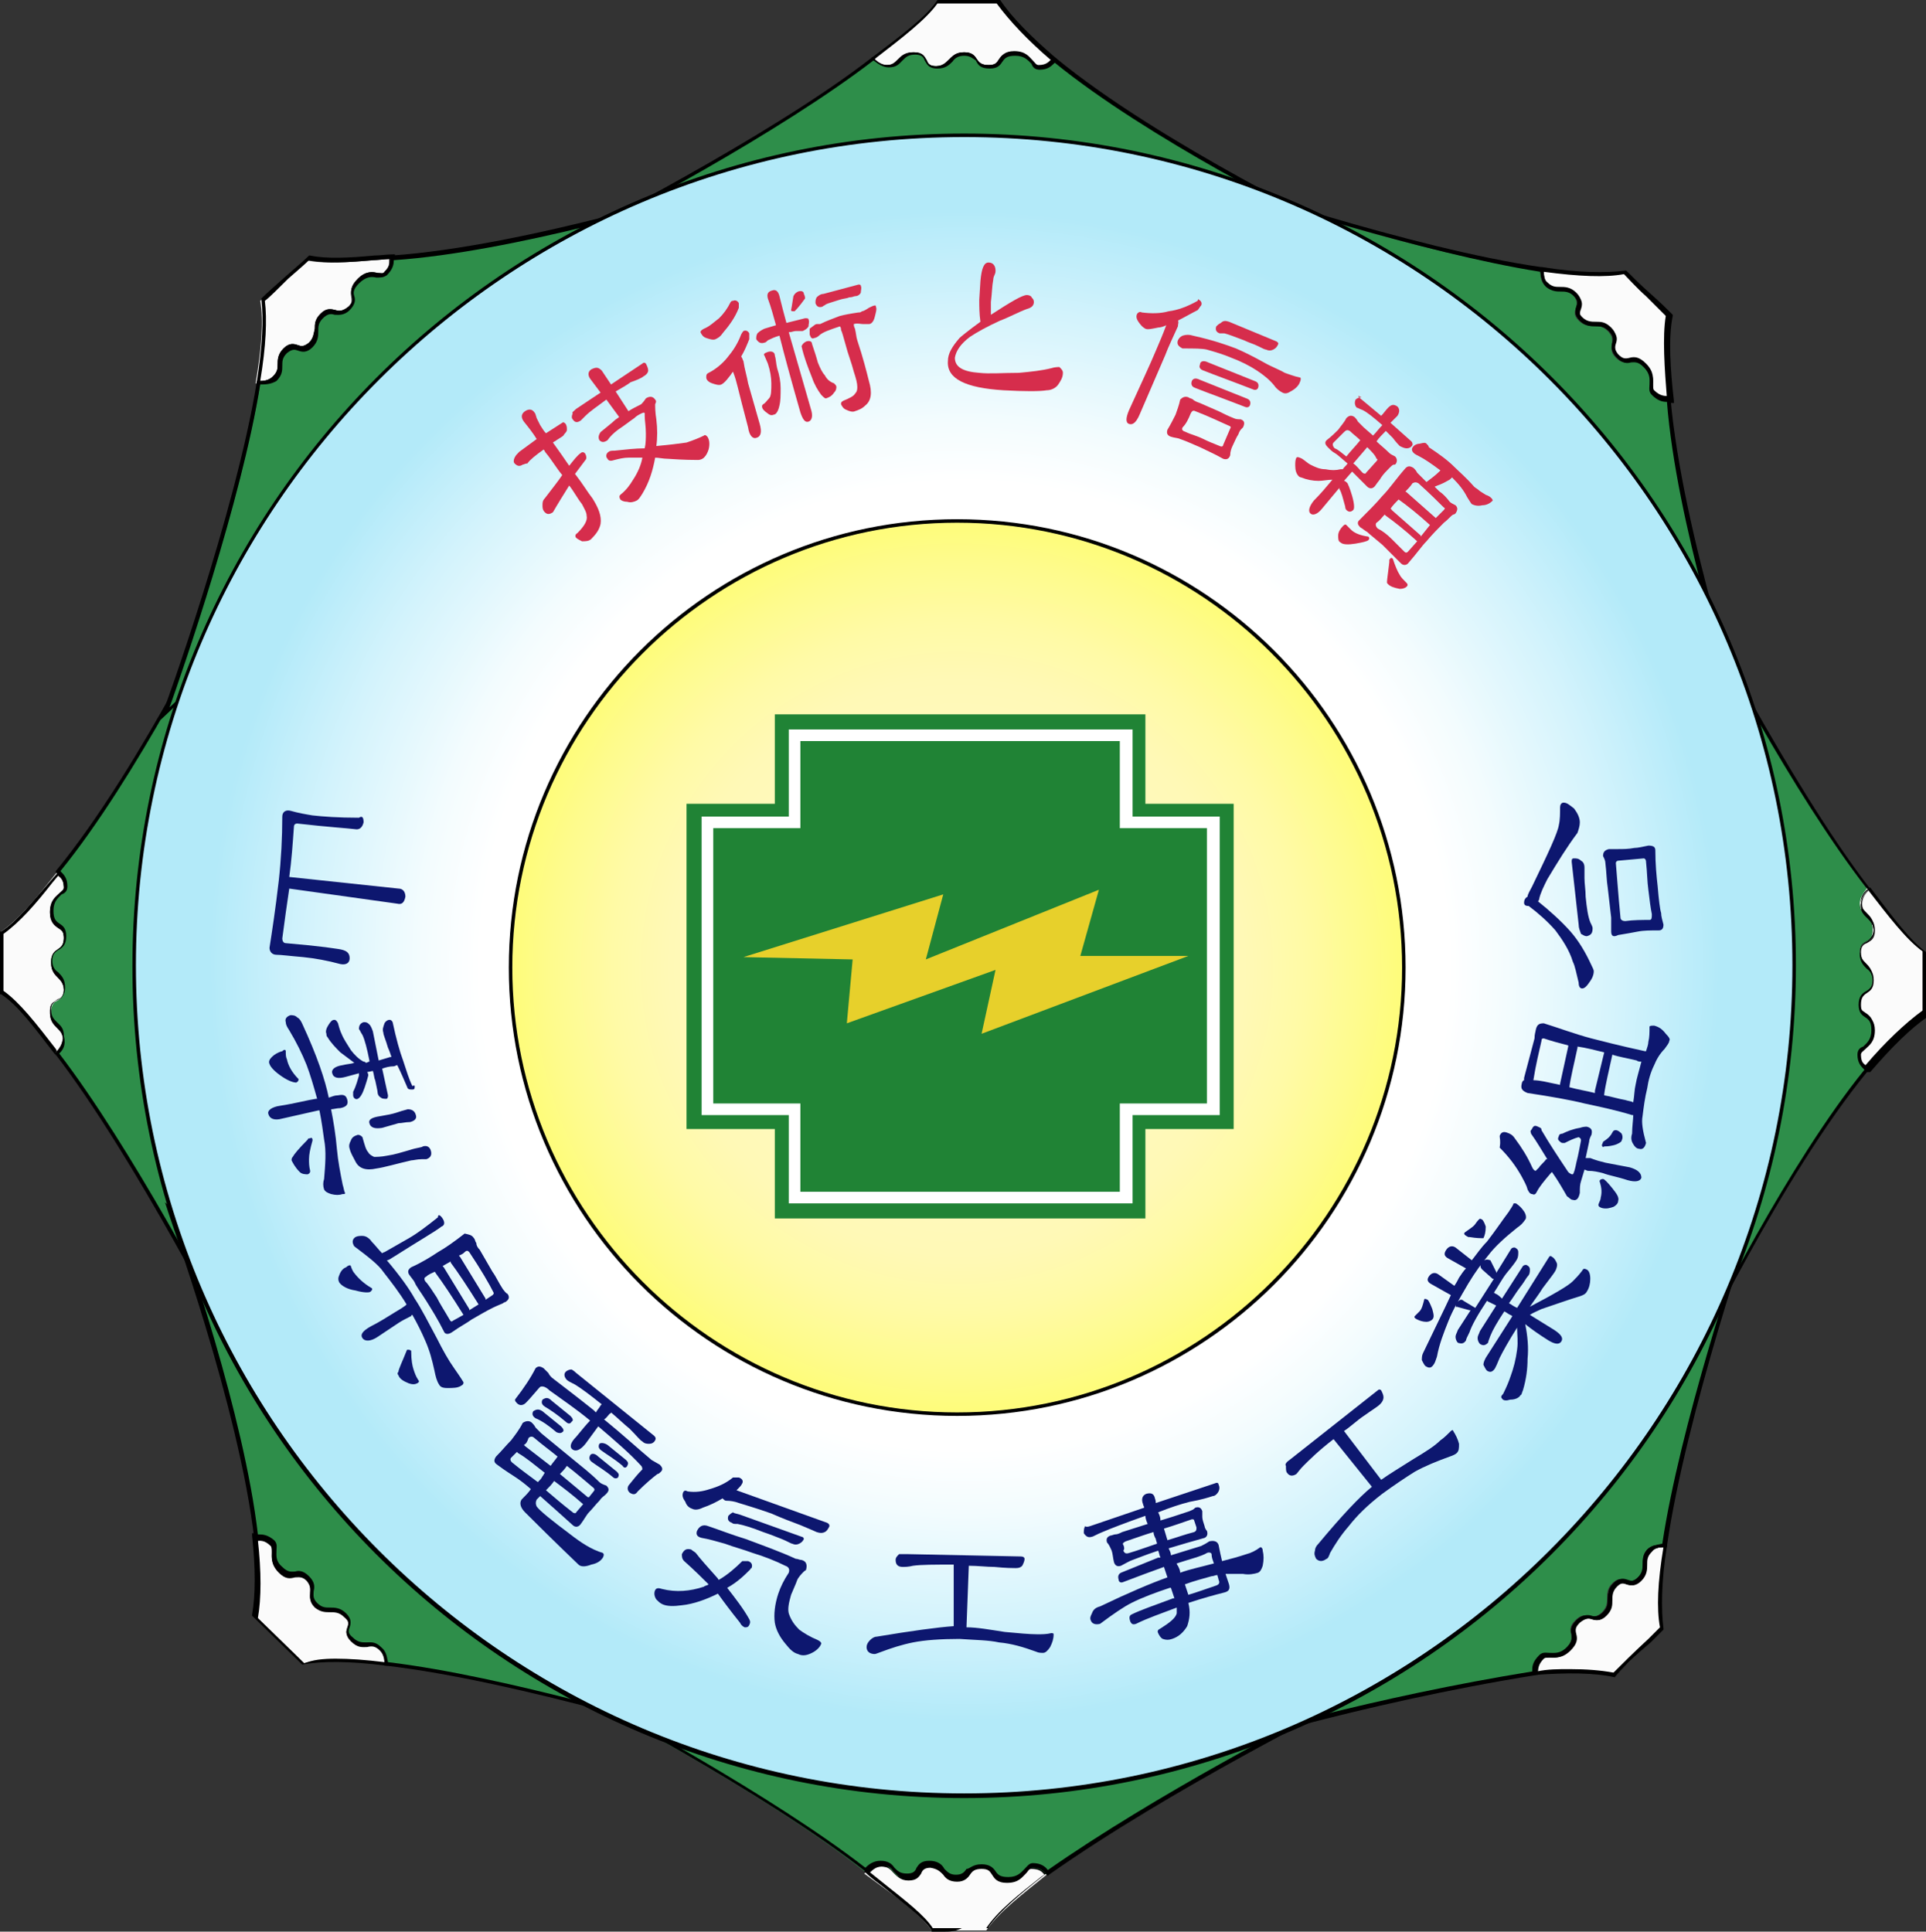 <?xml version="1.0" encoding="utf-8"?>
<!-- Generator: Adobe Illustrator 25.0.0, SVG Export Plug-In . SVG Version: 6.00 Build 0)  -->
<svg version="1.1" id="レイヤー_1" xmlns="http://www.w3.org/2000/svg" xmlns:xlink="http://www.w3.org/1999/xlink" x="0px"
	 y="0px" width="165.8px" height="166.3px" viewBox="0 0 165.8 166.3" style="enable-background:new 0 0 165.8 166.3;"
	 xml:space="preserve">
<rect x="0" y="0" width="165.8" height="166.3" fill="#333333" stroke="none"/>
<style type="text/css">
	.st0{fill:#FBFBFB;}
	.st1{fill:#2E8E4A;}
	.st2{fill:url(#SVGID_1_);}
	.st3{fill:url(#SVGID_2_);}
	.st4{fill:#208335;}
	.st5{fill:#FFFFFF;}
	.st6{fill:#E7D02B;}
	.st7{fill:#0D176F;}
	.st8{fill:#D62D4C;}
</style>
<g>
	<g>
		<path class="st0" d="M78.7,4.6c1.3,0,0.6,1.1,1.9,1.1s1.1-1.1,2.4-1.1c1.2,0,0.8,1.1,2.1,1.1s0.7-1.1,2.2-1.1s1.4,1.1,2.1,1.1
			c0.7,0,1-0.3,1.3-0.6c-2.1-1.7-3.7-3.4-4.8-5c-0.9,0-4.2,0-5.2,0c-1,1.5-3.3,3.2-5.6,5c0.4,0.3,0.7,0.6,1.3,0.6
			C77.6,5.8,77.4,4.6,78.7,4.6z"/>
		<path d="M89.4,5.9c-0.4,0-0.6-0.2-0.7-0.5c-0.3-0.3-0.6-0.7-1.4-0.7c-0.7,0-0.9,0.2-1.1,0.5c-0.2,0.3-0.4,0.6-1.1,0.6
			c-0.8,0-1-0.3-1.2-0.7C83.7,5,83.5,4.8,83,4.8c-0.5,0-0.8,0.2-1,0.5c-0.3,0.3-0.6,0.6-1.3,0.6c-0.8,0-0.9-0.4-1.1-0.7
			c-0.1-0.3-0.3-0.5-0.8-0.5c-0.6,0-0.8,0.2-1.1,0.5c-0.3,0.3-0.5,0.6-1.2,0.6c-0.6,0-1-0.3-1.4-0.7l-0.1-0.1l0.4-0.3
			c2.1-1.6,4.4-3.3,5.3-4.7l0-0.1h5.4l0,0.1c1,1.5,2.7,3.2,4.8,5L91,5.1l-0.1,0.1C90.6,5.5,90.3,5.9,89.4,5.9z M87.3,4.5
			c1,0,1.3,0.5,1.6,0.8c0.2,0.2,0.3,0.4,0.5,0.4c0.6,0,0.9-0.2,1.1-0.5c-2-1.7-3.6-3.4-4.7-4.9h-5.1c-1,1.4-3.1,3-5.3,4.7l-0.1,0.1
			c0.3,0.3,0.6,0.5,1,0.5c0.5,0,0.7-0.2,1-0.5c0.3-0.3,0.6-0.6,1.3-0.6c0.8,0,0.9,0.4,1.1,0.7c0.1,0.3,0.3,0.5,0.8,0.5
			c0.6,0,0.9-0.3,1.1-0.5C82,4.8,82.3,4.5,83,4.5c0.7,0,0.9,0.3,1.1,0.6c0.2,0.3,0.4,0.5,1,0.5c0.6,0,0.7-0.2,0.9-0.5
			C86.2,4.8,86.5,4.5,87.3,4.5z"/>
	</g>
	<g>
		<path class="st1" d="M116.1,20.3c0,0-16.2-7.7-25.3-15.2c-0.3,0.3-0.6,0.6-1.3,0.6c-0.7,0-0.6-1.1-2.1-1.1s-0.9,1.1-2.2,1.1
			S84.2,4.6,83,4.6c-1.2,0-1.1,1.1-2.4,1.1S80,4.6,78.7,4.6s-1.1,1.1-2.3,1.1c-0.5,0-0.9-0.3-1.3-0.6c-9.1,7-25.4,15.2-25.4,15.2
			H116.1z"/>
		<path d="M116.7,20.5H49.1l0.6-0.3C49.8,20.1,66.1,11.9,75,5l0.1-0.1L75.2,5c0.3,0.3,0.7,0.6,1.2,0.6c0.5,0,0.7-0.2,1-0.5
			c0.3-0.3,0.6-0.6,1.3-0.6c0.8,0,0.9,0.4,1.1,0.7c0.1,0.3,0.3,0.5,0.8,0.5c0.6,0,0.9-0.3,1.1-0.5C82,4.8,82.3,4.5,83,4.5
			c0.7,0,0.9,0.3,1.1,0.6c0.2,0.3,0.4,0.5,1,0.5c0.6,0,0.7-0.2,0.9-0.5c0.2-0.3,0.5-0.7,1.3-0.7c1,0,1.3,0.5,1.6,0.8
			c0.2,0.2,0.3,0.4,0.5,0.4c0.7,0,0.9-0.3,1.2-0.6l0.1-0.1L90.9,5c9,7.4,25.1,15.1,25.3,15.2L116.7,20.5z M50.3,20.2h65.1
			c-3-1.5-16.6-8.3-24.6-14.8c-0.3,0.3-0.6,0.6-1.3,0.6c-0.4,0-0.6-0.2-0.7-0.5c-0.3-0.3-0.6-0.7-1.4-0.7c-0.7,0-0.9,0.2-1.1,0.5
			c-0.2,0.3-0.4,0.6-1.1,0.6c-0.8,0-1-0.3-1.2-0.7C83.7,5,83.5,4.8,83,4.8c-0.5,0-0.8,0.2-1,0.5c-0.3,0.3-0.6,0.6-1.3,0.6
			c-0.8,0-0.9-0.4-1.1-0.7c-0.1-0.3-0.3-0.5-0.8-0.5c-0.6,0-0.8,0.2-1.1,0.5c-0.3,0.3-0.5,0.6-1.2,0.6c-0.5,0-0.9-0.3-1.3-0.6
			C67,11.5,53.3,18.7,50.3,20.2z"/>
	</g>
</g>
<g>
	<g>
		<path class="st0" d="M161.2,80c0,1.3-1.1,0.6-1.1,1.9s1.1,1.1,1.1,2.4c0,1.2-1.1,0.8-1.1,2.1s1.1,0.7,1.1,2.2s-1.1,1.4-1.1,2.1
			c0,0.7,0.3,1,0.6,1.3c1.7-2.1,3.4-3.7,5-4.8c0-0.9,0-4.2,0-5.2c-1.5-1-3.2-3.3-5-5.6c-0.3,0.4-0.6,0.7-0.6,1.3
			C160.1,78.9,161.2,78.6,161.2,80z"/>
		<path d="M160.7,92.3l-0.1-0.1c-0.3-0.3-0.7-0.6-0.7-1.4c0-0.4,0.2-0.6,0.5-0.7c0.3-0.3,0.7-0.6,0.7-1.4c0-0.7-0.2-0.9-0.5-1.1
			c-0.3-0.2-0.6-0.4-0.6-1.1c0-0.7,0.3-1,0.7-1.2c0.3-0.2,0.5-0.4,0.5-0.9c0-0.5-0.2-0.8-0.5-1c-0.3-0.3-0.6-0.6-0.6-1.3
			c0-0.8,0.4-0.9,0.7-1.1c0.3-0.1,0.5-0.3,0.5-0.8c0-0.6-0.2-0.8-0.5-1.1c-0.3-0.3-0.6-0.5-0.6-1.2c0-0.6,0.3-1,0.7-1.4l0.1-0.1
			l0.3,0.4c1.6,2.1,3.3,4.4,4.7,5.3l0.1,0v5.4l-0.1,0c-1.5,1-3.2,2.7-5,4.8L160.7,92.3z M160.7,76.6c-0.3,0.3-0.5,0.6-0.5,1
			c0,0.5,0.2,0.7,0.5,1c0.3,0.3,0.6,0.6,0.6,1.3c0,0.8-0.4,0.9-0.7,1.1c-0.3,0.1-0.5,0.3-0.5,0.8c0,0.6,0.3,0.9,0.5,1.1
			c0.3,0.3,0.6,0.6,0.6,1.3c0,0.7-0.3,0.9-0.6,1.1c-0.3,0.2-0.5,0.4-0.5,1c0,0.6,0.2,0.7,0.5,0.9c0.3,0.2,0.7,0.5,0.7,1.3
			c0,1-0.5,1.3-0.8,1.6c-0.2,0.2-0.4,0.3-0.4,0.5c0,0.6,0.2,0.9,0.5,1.1c1.7-2,3.4-3.6,4.9-4.7v-5.1c-1.4-1-3-3.1-4.7-5.3
			L160.7,76.6z"/>
	</g>
	<g>
		<path class="st1" d="M145.5,117.4c0,0,7.7-16.2,15.2-25.3c-0.3-0.3-0.6-0.6-0.6-1.3c0-0.7,1.1-0.6,1.1-2.1s-1.1-0.9-1.1-2.2
			s1.1-0.9,1.1-2.1c0-1.2-1.1-1.1-1.1-2.4s1.1-0.6,1.1-1.9s-1.1-1.1-1.1-2.3c0-0.5,0.3-0.9,0.6-1.3c-7-9.1-15.2-25.4-15.2-25.4
			V117.4z"/>
		<path d="M145.4,118V50.4l0.3,0.6c0.1,0.2,8.3,16.4,15.2,25.4l0.1,0.1l-0.1,0.1c-0.3,0.3-0.6,0.7-0.6,1.2c0,0.5,0.2,0.7,0.5,1
			c0.3,0.3,0.6,0.6,0.6,1.3c0,0.8-0.4,0.9-0.7,1.1c-0.3,0.1-0.5,0.3-0.5,0.8c0,0.6,0.3,0.9,0.5,1.1c0.3,0.3,0.6,0.6,0.6,1.3
			c0,0.7-0.3,0.9-0.6,1.1c-0.3,0.2-0.5,0.4-0.5,1c0,0.6,0.2,0.7,0.5,0.9c0.3,0.2,0.7,0.5,0.7,1.3c0,1-0.5,1.3-0.8,1.6
			c-0.2,0.2-0.4,0.3-0.4,0.5c0,0.7,0.3,0.9,0.6,1.2l0.1,0.1l-0.1,0.1c-7.4,9-15.1,25.1-15.2,25.3L145.4,118z M145.7,51.6v65.1
			c1.5-3,8.3-16.6,14.8-24.6c-0.3-0.3-0.6-0.6-0.6-1.3c0-0.4,0.2-0.6,0.5-0.7c0.3-0.3,0.7-0.6,0.7-1.4c0-0.7-0.2-0.9-0.5-1.1
			c-0.3-0.2-0.6-0.4-0.6-1.1c0-0.7,0.3-1,0.7-1.2c0.3-0.2,0.5-0.4,0.5-0.9c0-0.5-0.2-0.8-0.5-1c-0.3-0.3-0.6-0.6-0.6-1.3
			c0-0.8,0.4-0.9,0.7-1.1c0.3-0.1,0.5-0.3,0.5-0.8c0-0.6-0.2-0.8-0.5-1.1c-0.3-0.3-0.6-0.5-0.6-1.2c0-0.5,0.3-0.9,0.6-1.3
			C154.3,68.3,147.2,54.6,145.7,51.6z"/>
	</g>
</g>
<g>
	<g>
		<path class="st0" d="M4.4,87.2c0-1.3,1.1-0.6,1.1-1.9s-1.1-1.1-1.1-2.4c0-1.2,1.1-0.8,1.1-2.1S4.4,80,4.4,78.5s1.1-1.4,1.1-2.1
			c0-0.7-0.3-1-0.6-1.3c-1.7,2.1-3.2,4-4.8,5.1c0,0.9,0,4.2,0,5.2c1.5,1,3,3,4.8,5.3c0.3-0.4,0.6-0.7,0.6-1.3
			C5.5,88.2,4.4,88.5,4.4,87.2z"/>
		<path d="M4.9,91l-0.3-0.4c-1.7-2.2-3.1-4.1-4.5-5l-0.1,0v-5.4l0.1,0c1.4-0.9,2.7-2.6,4.2-4.3l0.7-0.8L5,75
			c0.3,0.3,0.7,0.6,0.7,1.4c0,0.4-0.2,0.6-0.5,0.7c-0.3,0.3-0.7,0.6-0.7,1.4c0,0.7,0.2,0.9,0.5,1.1c0.3,0.2,0.6,0.4,0.6,1.1
			c0,0.7-0.3,1-0.7,1.2c-0.3,0.2-0.5,0.4-0.5,0.9c0,0.5,0.2,0.8,0.5,1c0.3,0.3,0.6,0.6,0.6,1.3c0,0.8-0.4,0.9-0.7,1.1
			c-0.3,0.1-0.5,0.3-0.5,0.8c0,0.6,0.2,0.8,0.5,1.1c0.3,0.3,0.6,0.5,0.6,1.2c0,0.6-0.3,1-0.7,1.4L4.9,91z M0.3,85.3
			c1.4,1,2.8,2.8,4.5,5l0.1,0.2c0.3-0.3,0.5-0.6,0.5-1c0-0.5-0.2-0.7-0.5-1c-0.3-0.3-0.6-0.6-0.6-1.3c0-0.8,0.4-0.9,0.7-1.1
			c0.3-0.1,0.5-0.3,0.5-0.8c0-0.6-0.3-0.9-0.5-1.1c-0.3-0.3-0.6-0.6-0.6-1.3c0-0.7,0.3-0.9,0.6-1.1c0.3-0.2,0.5-0.4,0.5-1
			c0-0.6-0.2-0.7-0.5-0.9c-0.3-0.2-0.7-0.5-0.7-1.3c0-1,0.5-1.3,0.8-1.6c0.2-0.2,0.4-0.3,0.4-0.5c0-0.6-0.2-0.9-0.5-1.1l-0.5,0.6
			c-1.4,1.8-2.8,3.4-4.2,4.4V85.3z"/>
	</g>
	<g>
		<path class="st1" d="M20.1,49.8c0,0-7.7,16.2-15.2,25.3c0.3,0.3,0.6,0.6,0.6,1.3c0,0.7-1.1,0.6-1.1,2.1s1.1,0.9,1.1,2.2
			s-1.1,0.9-1.1,2.1c0,1.2,1.1,1.1,1.1,2.4s-1.1,0.6-1.1,1.9s1.1,1.1,1.1,2.3c0,0.5-0.3,0.9-0.6,1.3c7,9.1,15.2,25.4,15.2,25.4V49.8
			z"/>
		<path d="M20.3,116.8l-0.3-0.6c-0.1-0.2-8.3-16.4-15.2-25.4l-0.1-0.1l0.1-0.1c0.3-0.3,0.6-0.7,0.6-1.2c0-0.5-0.2-0.7-0.5-1
			c-0.3-0.3-0.6-0.6-0.6-1.3c0-0.8,0.4-0.9,0.7-1.1c0.3-0.1,0.5-0.3,0.5-0.8c0-0.6-0.3-0.9-0.5-1.1c-0.3-0.3-0.6-0.6-0.6-1.3
			c0-0.7,0.3-0.9,0.6-1.1c0.3-0.2,0.5-0.4,0.5-1c0-0.6-0.2-0.7-0.5-0.9c-0.3-0.2-0.7-0.5-0.7-1.3c0-1,0.5-1.3,0.8-1.6
			c0.2-0.2,0.4-0.3,0.4-0.5c0-0.7-0.3-0.9-0.6-1.2l-0.1-0.1L4.8,75c7.4-9,15.1-25.1,15.2-25.3l0.3-0.6V116.8z M5.1,90.7
			c6.2,8.1,13.4,21.8,14.9,24.8V50.4c-1.5,3-8.3,16.6-14.8,24.6c0.3,0.3,0.6,0.6,0.6,1.3c0,0.4-0.2,0.6-0.5,0.7
			c-0.3,0.3-0.7,0.6-0.7,1.4c0,0.7,0.2,0.9,0.5,1.1c0.3,0.2,0.6,0.4,0.6,1.1c0,0.7-0.3,1-0.7,1.2c-0.3,0.2-0.5,0.4-0.5,0.9
			c0,0.5,0.2,0.8,0.5,1c0.3,0.3,0.6,0.6,0.6,1.3c0,0.8-0.4,0.9-0.7,1.1c-0.3,0.1-0.5,0.3-0.5,0.8c0,0.6,0.2,0.8,0.5,1.1
			c0.3,0.3,0.6,0.5,0.6,1.2C5.7,90,5.4,90.4,5.1,90.7z"/>
	</g>
</g>
<g>
	<g>
		<path class="st0" d="M78,161.7c1.3,0,0.6-1.1,2-1.1c1.3,0,1.1,1.2,2.4,1.2c1.2,0,0.8-1.1,2.1-1.1c1.3,0,0.7,1.2,2.2,1.2
			c1.5,0,1.4-1.1,2.1-1.1c0.7,0,1,0.3,1.3,0.6c-2.1,1.7-4.1,3.2-5.2,4.8c-0.9,0-3.7,0-4.7,0c-1-1.5-3.5-3.2-5.8-4.9
			c0.4-0.3,0.7-0.6,1.3-0.6C77,160.6,76.7,161.7,78,161.7z"/>
		<path d="M81.2,166.3c-0.4,0-0.7,0-0.9,0l-0.1,0l0-0.1c-0.7-1.1-2.4-2.3-4.1-3.7c-0.5-0.4-1.1-0.8-1.6-1.3l-0.1-0.1l0.1-0.1
			c0.4-0.3,0.8-0.7,1.4-0.7c0,0,0,0,0,0c0.7,0,1,0.3,1.2,0.6c0.3,0.3,0.5,0.5,1.1,0.5l0,0c0,0,0,0,0,0c0.5,0,0.7-0.2,0.8-0.5
			c0.2-0.3,0.4-0.6,1.1-0.6c0,0,0,0,0,0c0.7,0,1.1,0.3,1.3,0.7c0.3,0.3,0.5,0.5,1,0.5c0.5,0,0.7-0.2,0.9-0.5
			c0.2-0.3,0.5-0.6,1.2-0.6c0,0,0,0,0,0c0.7,0,0.9,0.3,1.1,0.6c0.2,0.3,0.4,0.5,1.1,0.5c0,0,0,0,0,0c0.8,0,1.1-0.4,1.4-0.7
			c0.2-0.2,0.4-0.5,0.7-0.5c0,0,0,0,0,0c0.8,0,1.1,0.4,1.4,0.7l0.1,0.1l-0.5,0.4c-1.9,1.5-3.7,3-4.7,4.4l0,0.1l-0.1,0
			c-0.4,0-1.3,0-2.2,0C82.2,166.3,81.7,166.3,81.2,166.3z M80.3,166c0.5,0,1.5,0,2.5,0c0.8,0,1.7,0,2.1,0c1-1.5,2.8-2.9,4.7-4.4
			l0.3-0.2c-0.2-0.3-0.5-0.5-1.1-0.5c0,0,0,0,0,0c-0.2,0-0.3,0.1-0.5,0.4c-0.3,0.3-0.6,0.8-1.6,0.8c0,0,0,0,0,0
			c-0.9,0-1.1-0.4-1.3-0.7c-0.2-0.3-0.3-0.5-0.9-0.5c0,0,0,0,0,0c-0.6,0-0.8,0.2-1,0.5c-0.2,0.3-0.5,0.6-1.1,0.6c0,0,0,0,0,0
			c-0.7,0-1-0.3-1.2-0.6c-0.3-0.3-0.5-0.5-1.1-0.6c0,0,0,0,0,0c-0.5,0-0.7,0.2-0.8,0.5c-0.2,0.3-0.4,0.6-1.1,0.6c0,0,0,0,0,0
			c-0.7,0-1-0.4-1.3-0.7c-0.2-0.3-0.4-0.5-1-0.5c-0.4,0-0.7,0.2-1,0.5c0.5,0.4,1,0.8,1.5,1.2C77.9,163.6,79.6,164.9,80.3,166z"/>
	</g>
	<g>
		<path class="st1" d="M115.6,146.5c0,0-14.9,7.4-25.5,14.9c-0.3-0.3-0.6-0.6-1.3-0.6c-0.7,0-0.6,1.1-2.1,1.1
			c-1.5,0-0.9-1.2-2.2-1.2c-1.3,0-0.9,1.1-2.1,1.1c-1.2,0-1-1.2-2.4-1.2c-1.3,0-0.6,1.1-2,1.1c-1.3,0-1-1.2-2.3-1.2
			c-0.5,0-0.9,0.3-1.3,0.6c-9-7.1-25.2-15.5-25.2-15.5L115.6,146.5z"/>
		<path d="M86.7,162C86.7,162,86.7,162,86.7,162c-0.9,0-1.1-0.4-1.3-0.7c-0.2-0.3-0.3-0.5-0.9-0.5c0,0,0,0,0,0c-0.6,0-0.8,0.2-1,0.5
			c-0.2,0.3-0.5,0.6-1.1,0.6c0,0,0,0,0,0c-0.7,0-1-0.3-1.2-0.6c-0.3-0.3-0.5-0.5-1.1-0.6c0,0,0,0,0,0c-0.5,0-0.7,0.2-0.8,0.5
			c-0.2,0.3-0.4,0.6-1.1,0.6c0,0,0,0,0,0c-0.7,0-1-0.4-1.3-0.7c-0.2-0.3-0.4-0.5-1-0.5c0,0,0,0,0,0c-0.5,0-0.8,0.3-1.1,0.6l-0.1,0.1
			l-0.1-0.1c-8.9-7-25-15.4-25.2-15.5l-0.6-0.3l0.6,0l67,0.8l-0.6,0.3c-0.1,0.1-15,7.5-25.5,14.9l-0.1,0.1l-0.1-0.1
			c-0.3-0.3-0.5-0.6-1.2-0.6c0,0,0,0,0,0c-0.2,0-0.3,0.1-0.5,0.4C88,161.6,87.6,162,86.7,162z M84.5,160.5
			C84.5,160.5,84.5,160.5,84.5,160.5c0.7,0,1,0.3,1.2,0.6c0.2,0.3,0.4,0.5,1.1,0.5c0,0,0,0,0,0c0.8,0,1.1-0.4,1.4-0.7
			c0.2-0.2,0.4-0.5,0.7-0.5c0,0,0,0,0,0c0.7,0,1.1,0.3,1.3,0.6c9.3-6.5,22.1-13.1,24.8-14.5l-65.1-0.8c2.9,1.5,16.6,8.9,24.6,15.1
			c0.3-0.3,0.7-0.6,1.3-0.6c0,0,0,0,0,0c0.7,0,1,0.3,1.2,0.6c0.3,0.3,0.5,0.5,1.1,0.5c0,0,0,0,0,0c0.5,0,0.7-0.2,0.8-0.5
			c0.2-0.3,0.4-0.6,1.1-0.6c0,0,0,0,0,0c0.7,0,1.1,0.3,1.3,0.7c0.3,0.3,0.5,0.5,1,0.5c0.5,0,0.7-0.2,0.9-0.5
			C83.5,160.9,83.7,160.5,84.5,160.5z"/>
	</g>
</g>
<g>
	<g>
		<path class="st0" d="M135.6,25.4c0.9,0.9-0.4,1.2,0.5,2.2c0.9,0.9,1.6,0,2.5,0.9c0.9,0.9-0.3,1.4,0.7,2.3c0.9,0.9,1.3-0.3,2.4,0.8
			c1,1.1,0.2,1.8,0.7,2.3c0.5,0.5,0.9,0.5,1.4,0.5c-0.2-2.7-0.4-5.5-0.1-7.3c-0.6-0.6-3-2.9-3.7-3.6c-1.7,0.3-4.2,0.2-7.1-0.3
			c0,0.5,0,1,0.4,1.3C134,25.4,134.6,24.4,135.6,25.4z"/>
		<path d="M143.5,34.6c-0.4,0-0.8-0.1-1.3-0.6c-0.3-0.3-0.2-0.6-0.2-0.9c0-0.4,0.1-0.9-0.5-1.5c-0.5-0.5-0.8-0.4-1.1-0.4
			c-0.3,0.1-0.7,0.1-1.2-0.4c-0.5-0.5-0.5-1-0.4-1.3c0.1-0.3,0.1-0.6-0.3-1c-0.4-0.4-0.7-0.4-1.1-0.4c-0.4,0-0.9,0-1.4-0.5
			c-0.5-0.5-0.4-0.9-0.3-1.2c0.1-0.3,0.2-0.5-0.2-0.9c-0.4-0.4-0.8-0.4-1.1-0.4c-0.4,0-0.8,0-1.3-0.4c-0.4-0.4-0.5-1-0.5-1.5l0-0.2
			l0.2,0c3.1,0.5,5.5,0.5,7.1,0.3l0.1,0l0.1,0.1c0.4,0.4,1.2,1.2,2,1.9c0.8,0.7,1.5,1.4,1.8,1.7l0.1,0.1l0,0.1
			c-0.4,1.9-0.2,4.7,0.1,7.3l0,0.2l-0.2,0C143.6,34.6,143.5,34.6,143.5,34.6z M140.7,31c0.3,0,0.6,0.1,1,0.5
			c0.7,0.7,0.6,1.3,0.6,1.7c0,0.3,0,0.5,0.1,0.6c0.4,0.4,0.8,0.5,1.1,0.5l0,0c-0.2-2.5-0.4-5.3-0.1-7.1c-0.3-0.3-1-1-1.7-1.7
			c-0.8-0.7-1.5-1.5-1.9-1.9c-1.6,0.3-3.9,0.2-6.9-0.2c0,0.4,0.1,0.8,0.4,1.1c0.4,0.4,0.7,0.4,1.1,0.4c0.4,0,0.9,0,1.4,0.5
			c0.5,0.5,0.4,0.9,0.3,1.2c-0.1,0.3-0.2,0.5,0.2,0.9c0.4,0.4,0.8,0.4,1.2,0.4c0.4,0,0.8,0,1.3,0.5c0.5,0.5,0.4,0.9,0.3,1.2
			c-0.1,0.3-0.1,0.6,0.3,1.1c0.4,0.4,0.6,0.4,1,0.3C140.4,31,140.5,31,140.7,31z"/>
	</g>
	<g>
		<path class="st1" d="M150.4,63.1c0,0-5.8-17-6.8-28.7c-0.4,0-0.9,0-1.4-0.5c-0.5-0.5,0.4-1.2-0.7-2.3c-1-1.1-1.4,0.2-2.4-0.8
			c-0.9-0.9,0.2-1.4-0.7-2.3c-0.9-0.9-1.6,0-2.5-0.9c-0.9-0.9,0.4-1.2-0.5-2.2c-0.9-0.9-1.6,0-2.4-0.8c-0.4-0.4-0.4-0.9-0.4-1.3
			c-11.4-1.6-28.6-7.6-28.6-7.6L150.4,63.1z"/>
		<path d="M150.7,63.7l-0.5-0.5l-46.7-48l0.6,0.2c0.2,0.1,17.4,6,28.6,7.6l0.1,0l0,0.1c0,0.5,0,0.9,0.4,1.2c0.4,0.4,0.7,0.4,1.1,0.4
			c0.4,0,0.9,0,1.4,0.5c0.5,0.5,0.4,0.9,0.3,1.2c-0.1,0.3-0.2,0.5,0.2,0.9c0.4,0.4,0.8,0.4,1.2,0.4c0.4,0,0.8,0,1.3,0.5
			c0.5,0.5,0.4,0.9,0.3,1.2c-0.1,0.3-0.1,0.6,0.3,1.1c0.4,0.4,0.6,0.4,1,0.3c0.4-0.1,0.8-0.1,1.4,0.5c0.7,0.7,0.6,1.3,0.6,1.7
			c0,0.3,0,0.5,0.1,0.6c0.5,0.5,0.9,0.5,1.3,0.5l0.1,0l0,0.1c1,11.6,6.7,28.5,6.8,28.7L150.7,63.7z M104.7,15.9L150,62.6
			c-1-3.2-5.7-17.7-6.5-28c0,0,0,0,0,0c-0.4,0-0.8-0.1-1.3-0.6c-0.3-0.3-0.2-0.6-0.2-0.9c0-0.4,0.1-0.9-0.5-1.5
			c-0.5-0.5-0.8-0.4-1.1-0.4c-0.3,0.1-0.7,0.1-1.2-0.4c-0.5-0.5-0.5-1-0.4-1.3c0.1-0.3,0.1-0.6-0.3-1c-0.4-0.4-0.7-0.4-1.1-0.4
			c-0.4,0-0.9,0-1.4-0.5c-0.5-0.5-0.4-0.9-0.3-1.2c0.1-0.3,0.2-0.5-0.2-0.9c-0.4-0.4-0.8-0.4-1.1-0.4c-0.4,0-0.8,0-1.3-0.4
			c-0.4-0.4-0.4-0.9-0.5-1.3C122.5,21.8,107.8,17,104.7,15.9z"/>
	</g>
</g>
<g>
	<g>
		<path class="st0" d="M141.1,135.9c-0.9,0.9-1.2-0.4-2.2,0.5s0,1.6-0.9,2.5c-0.9,0.9-1.4-0.3-2.3,0.7s0.3,1.3-0.8,2.4
			s-1.8,0.2-2.3,0.7c-0.5,0.5-0.5,0.9-0.5,1.4c2.7-0.2,5-0.2,6.9,0.2c0.6-0.6,3.4-3.3,4.1-4c-0.3-1.7-0.2-4.2,0.3-7.1
			c-0.5,0-1,0-1.4,0.4C141,134.4,142,135,141.1,135.9z"/>
		<path d="M139,144.4L139,144.4c-1.8-0.4-4.1-0.4-6.9-0.2l-0.2,0l0-0.2c0-0.4,0-0.9,0.6-1.5c0.3-0.3,0.6-0.2,0.9-0.2
			c0.4,0,0.9,0.1,1.5-0.5c0.5-0.5,0.4-0.8,0.4-1.1c-0.1-0.3-0.1-0.7,0.4-1.2c0.5-0.5,1-0.5,1.3-0.4c0.3,0.1,0.6,0.1,1-0.3
			c0.4-0.4,0.4-0.7,0.4-1.1c0-0.4,0-0.9,0.5-1.4c0.5-0.5,0.9-0.4,1.2-0.3c0.3,0.1,0.5,0.2,0.9-0.2c0.4-0.4,0.4-0.8,0.4-1.1
			c0-0.4,0-0.8,0.4-1.3c0.4-0.4,1-0.5,1.5-0.5l0.2,0l0,0.2c-0.5,3.1-0.5,5.5-0.3,7.1l0,0.1l-1.1,1.1
			C140.9,142.4,139.4,143.9,139,144.4L139,144.4z M135.1,143.7c1.5,0,2.7,0.1,3.8,0.3c0.5-0.5,1.9-1.9,3-2.9l1-1
			c-0.3-1.6-0.2-3.9,0.3-6.9c-0.4,0-0.8,0.1-1.1,0.4c-0.4,0.4-0.4,0.7-0.4,1.1c0,0.4,0,0.9-0.5,1.4c-0.5,0.5-0.9,0.4-1.2,0.3
			c-0.3-0.1-0.5-0.2-0.9,0.2c-0.4,0.4-0.4,0.8-0.4,1.2c0,0.4,0,0.8-0.5,1.3c-0.5,0.5-0.9,0.4-1.2,0.3c-0.3-0.1-0.6-0.1-1.1,0.3
			c-0.4,0.4-0.4,0.6-0.3,1c0.1,0.4,0.1,0.8-0.5,1.4c-0.7,0.7-1.3,0.6-1.7,0.6c-0.3,0-0.5,0-0.6,0.1c-0.4,0.4-0.5,0.8-0.5,1.1
			C133.2,143.7,134.2,143.7,135.1,143.7z"/>
	</g>
	<g>
		<path class="st1" d="M103.3,150.7c0,0,13-4.2,28.7-6.7c0-0.4,0-0.9,0.5-1.4c0.5-0.5,1.2,0.4,2.3-0.7s-0.2-1.4,0.8-2.4
			s1.4,0.2,2.3-0.7c0.9-0.9,0-1.6,0.9-2.5s1.2,0.4,2.2-0.5s0-1.6,0.8-2.4c0.4-0.4,0.9-0.4,1.4-0.4c1.7-11.4,7.6-28.6,7.6-28.6
			L103.3,150.7z"/>
		<path d="M102.7,151.1l0.5-0.5l48.1-46.7l-0.2,0.6c-0.1,0.2-6,17.4-7.6,28.6l0,0.1l-0.1,0c-0.5,0-0.9,0-1.2,0.4
			c-0.4,0.4-0.4,0.7-0.4,1.1c0,0.4,0,0.9-0.5,1.4c-0.5,0.5-0.9,0.4-1.2,0.3c-0.3-0.1-0.5-0.2-0.9,0.2c-0.4,0.4-0.4,0.8-0.4,1.2
			c0,0.4,0,0.8-0.5,1.3c-0.5,0.5-0.9,0.4-1.2,0.3c-0.3-0.1-0.6-0.1-1.1,0.3c-0.4,0.4-0.4,0.6-0.3,1c0.1,0.4,0.1,0.8-0.5,1.4
			c-0.7,0.7-1.3,0.6-1.7,0.6c-0.3,0-0.5,0-0.6,0.1c-0.5,0.5-0.5,0.9-0.5,1.3l0,0.1l-0.1,0c-15.6,2.5-28.6,6.7-28.7,6.7L102.7,151.1z
			 M150.6,105l-46.7,45.4c2.7-0.9,14.4-4.3,28-6.5c0-0.4,0-0.8,0.6-1.4c0.3-0.3,0.6-0.2,0.9-0.2c0.4,0,0.9,0.1,1.5-0.5
			c0.5-0.5,0.4-0.8,0.4-1.1c-0.1-0.3-0.1-0.7,0.4-1.2c0.5-0.5,1-0.5,1.3-0.4c0.3,0.1,0.6,0.1,1-0.3c0.4-0.4,0.4-0.7,0.4-1.1
			c0-0.4,0-0.9,0.5-1.4c0.5-0.5,0.9-0.4,1.2-0.3c0.3,0.1,0.5,0.2,0.9-0.2c0.4-0.4,0.4-0.8,0.4-1.1c0-0.4,0-0.8,0.4-1.3
			c0.4-0.4,0.9-0.4,1.3-0.5C144.6,122.9,149.5,108.2,150.6,105z"/>
	</g>
</g>
<g>
	<g>
		<path class="st0" d="M30.3,141.1c-0.9-0.9,0.4-1.3-0.6-2.2s-1.6,0-2.5-0.8c-0.9-0.9,0.2-1.4-0.7-2.3c-0.9-0.9-1.3,0.3-2.4-0.7
			c-1.1-1-0.2-1.8-0.7-2.3c-0.5-0.5-0.9-0.5-1.4-0.5c0.3,2.6,0.3,5,0,6.9c0.6,0.6,3.4,3.3,4.1,4c1.7-0.4,4.2-0.3,7.1,0.1
			c0-0.5-0.1-1-0.5-1.3C31.9,141.1,31.3,142.1,30.3,141.1z"/>
		<path d="M33.4,143.4l-0.2,0c-3.1-0.4-5.5-0.4-7.1-0.1l-0.1,0l-0.1-0.1c-0.7-0.7-3.5-3.4-4.1-4l-0.1-0.1l0-0.1c0.3-1.7,0.3-4,0-6.8
			l0-0.2l0.2,0c0.4,0,0.9,0,1.5,0.5c0.3,0.3,0.2,0.6,0.2,0.9c0,0.4-0.1,0.9,0.5,1.4c0.5,0.5,0.8,0.4,1.1,0.4
			c0.3-0.1,0.7-0.1,1.2,0.4c0.5,0.5,0.5,0.9,0.4,1.3c0,0.3-0.1,0.6,0.3,1c0.4,0.4,0.7,0.4,1.1,0.4c0.4,0,0.9,0,1.4,0.5
			c0.5,0.5,0.4,0.9,0.3,1.2c-0.1,0.3-0.2,0.5,0.3,0.9l0,0c0.4,0.4,0.8,0.4,1.1,0.4c0.4,0,0.8-0.1,1.3,0.4c0.4,0.4,0.5,0.9,0.5,1.4
			L33.4,143.4z M28.9,142.8c1.2,0,2.6,0.1,4.2,0.3c0-0.4-0.1-0.8-0.4-1.1c-0.4-0.4-0.7-0.4-1.1-0.3c-0.4,0-0.8,0.1-1.4-0.5l0,0
			c-0.5-0.5-0.4-0.9-0.3-1.2c0.1-0.3,0.2-0.5-0.3-0.9c-0.4-0.4-0.8-0.4-1.2-0.4c-0.4,0-0.8,0-1.3-0.4c-0.5-0.5-0.4-0.9-0.4-1.2
			c0-0.3,0.1-0.6-0.3-1.1c-0.4-0.4-0.7-0.3-1-0.3c-0.4,0.1-0.8,0.2-1.4-0.4c-0.7-0.7-0.6-1.3-0.6-1.7c0-0.3,0-0.5-0.1-0.6
			c-0.4-0.4-0.8-0.5-1.1-0.4c0.3,2.7,0.3,5,0,6.7c0.7,0.7,3.2,3.1,4,3.9C26.9,142.9,27.8,142.8,28.9,142.8z"/>
	</g>
	<g>
		<path class="st1" d="M14.5,103.8c0,0,6.2,16.8,7.5,28.5c0.4,0,0.9,0,1.4,0.5c0.5,0.5-0.4,1.3,0.7,2.3c1.1,1,1.4-0.2,2.4,0.7
			c0.9,0.9-0.2,1.4,0.7,2.3c0.9,0.9,1.6-0.1,2.5,0.8s-0.4,1.3,0.6,2.2c0.9,0.9,1.6-0.1,2.4,0.8c0.4,0.4,0.4,0.8,0.5,1.3
			c11.4,1.3,28.8,6.8,28.8,6.8L14.5,103.8z"/>
		<path d="M62.6,150.4l-0.6-0.2c-0.2-0.1-17.5-5.5-28.8-6.8l-0.1,0l0-0.1c0-0.5-0.1-0.9-0.4-1.2c-0.4-0.4-0.7-0.4-1.1-0.3
			c-0.4,0-0.8,0.1-1.4-0.5c-0.5-0.5-0.4-0.9-0.3-1.2c0.1-0.3,0.2-0.5-0.3-0.9c-0.4-0.4-0.8-0.4-1.2-0.4c-0.4,0-0.8,0-1.3-0.4
			c-0.5-0.5-0.4-0.9-0.4-1.2c0-0.3,0.1-0.6-0.3-1.1c-0.4-0.4-0.7-0.3-1-0.3c-0.4,0.1-0.8,0.2-1.4-0.4c-0.7-0.7-0.6-1.3-0.6-1.7
			c0-0.3,0-0.5-0.1-0.6c-0.5-0.5-0.9-0.5-1.3-0.4l-0.1,0l0-0.1c-1.3-11.5-7.5-28.3-7.5-28.5l-0.2-0.6l0.5,0.5L62.6,150.4z
			 M33.4,143.1c10.1,1.2,25,5.7,28.1,6.6l-46.6-45.4c1.1,3.1,6.1,17.5,7.3,27.8c0.4,0,0.8,0,1.4,0.5c0.3,0.3,0.2,0.6,0.2,0.9
			c0,0.4-0.1,0.9,0.5,1.4c0.5,0.5,0.8,0.4,1.1,0.4c0.3-0.1,0.7-0.1,1.2,0.4c0.5,0.5,0.5,0.9,0.4,1.3c0,0.3-0.1,0.6,0.3,1
			c0.4,0.4,0.7,0.4,1.1,0.4c0.4,0,0.9,0,1.4,0.5c0.5,0.5,0.4,0.9,0.3,1.2c-0.1,0.3-0.2,0.5,0.3,0.9c0.4,0.4,0.8,0.4,1.1,0.4
			c0.4,0,0.8-0.1,1.3,0.4C33.3,142.2,33.3,142.7,33.4,143.1z"/>
	</g>
</g>
<g>
	<g>
		<path class="st0" d="M24.5,30.2c1-0.9,1.2,0.4,2.2-0.5c1-0.9,0-1.6,0.9-2.5c0.9-0.8,1.4,0.3,2.3-0.6s-0.3-1.3,0.8-2.3
			c1.1-1,1.8-0.1,2.3-0.6c0.5-0.5,0.5-0.9,0.5-1.4c-2.7,0.2-5.3,0.5-7.2,0.1c-0.6,0.6-3.2,2.8-3.9,3.5c0.3,1.7,0.1,4.2-0.4,7.1
			c0.5,0,1,0,1.4-0.4C24.5,31.7,23.5,31.1,24.5,30.2z"/>
		<path d="M22.3,33.1C22.3,33.1,22.3,33.1,22.3,33.1l-0.2,0l0-0.2c0.5-3.1,0.6-5.5,0.4-7.1l0-0.1l0.1-0.1c0.4-0.4,1.2-1.1,2.1-1.9
			c0.8-0.7,1.5-1.3,1.8-1.6l0.1-0.1l0.1,0c1.4,0.3,3.4,0.2,5.5,0c0.5,0,1.1-0.1,1.6-0.1l0.2,0l0,0.2c0,0.4,0,0.9-0.6,1.5
			c-0.3,0.2-0.6,0.2-0.9,0.2c-0.4-0.1-0.9-0.1-1.5,0.5c-0.5,0.5-0.5,0.8-0.4,1.1s0.1,0.7-0.4,1.2c-0.5,0.5-1,0.4-1.3,0.4
			c-0.3-0.1-0.6-0.1-1,0.3c-0.4,0.4-0.4,0.7-0.4,1.1c0,0.4,0,0.9-0.5,1.4c-0.5,0.5-0.9,0.4-1.2,0.3c-0.3-0.1-0.5-0.2-1,0.2l0,0
			c-0.4,0.4-0.4,0.7-0.4,1.1c0,0.4,0,0.8-0.5,1.3C23.3,33.1,22.8,33.1,22.3,33.1z M22.8,25.9c0.2,1.6,0.1,3.9-0.4,6.9
			c0.4,0,0.8-0.1,1.1-0.4c0.4-0.4,0.4-0.7,0.4-1c0-0.4,0-0.9,0.5-1.4l0,0c0.5-0.5,0.9-0.4,1.2-0.3c0.3,0.1,0.5,0.2,1-0.2
			c0.4-0.4,0.4-0.8,0.5-1.2c0-0.4,0-0.8,0.5-1.3c0.5-0.5,0.9-0.4,1.3-0.3c0.3,0.1,0.6,0.1,1.1-0.3c0.4-0.4,0.4-0.6,0.3-1
			c-0.1-0.4-0.1-0.8,0.5-1.4c0.7-0.7,1.3-0.6,1.7-0.5c0.3,0,0.5,0.1,0.6-0.1c0.4-0.4,0.5-0.7,0.5-1.1c-0.5,0-1,0.1-1.5,0.1
			c-2.1,0.2-4,0.3-5.5,0c-0.3,0.3-1,0.9-1.8,1.6C24,24.8,23.2,25.6,22.8,25.9z"/>
	</g>
	<g>
		<path class="st1" d="M62.5,16c0,0-17.1,5.5-28.8,6.3c0,0.4,0,0.9-0.5,1.4c-0.5,0.5-1.2-0.4-2.3,0.6c-1.1,1,0.1,1.4-0.8,2.3
			s-1.4-0.2-2.3,0.6c-0.9,0.8,0,1.6-0.9,2.5c-1,0.9-1.2-0.4-2.2,0.5s0,1.6-0.9,2.4c-0.4,0.4-0.9,0.4-1.4,0.4
			c-1.8,11.3-8.1,28.5-8.1,28.5L62.5,16z"/>
		<path d="M13.8,62l0.2-0.6c0.1-0.2,6.3-17.3,8.1-28.5l0-0.1h0.1c0.5,0,0.9,0,1.3-0.4c0.4-0.4,0.4-0.7,0.4-1c0-0.4,0-0.9,0.5-1.4
			c0.5-0.5,0.9-0.4,1.2-0.3c0.3,0.1,0.5,0.2,1-0.2c0.4-0.4,0.4-0.8,0.5-1.2c0-0.4,0-0.8,0.5-1.3c0.5-0.5,0.9-0.4,1.3-0.3
			c0.3,0.1,0.6,0.1,1.1-0.3c0.4-0.4,0.4-0.6,0.3-1c-0.1-0.4-0.1-0.8,0.5-1.4c0.7-0.7,1.3-0.6,1.7-0.5c0.3,0,0.5,0.1,0.6-0.1
			c0.5-0.5,0.5-0.9,0.5-1.3v-0.1l0.1,0c11.6-0.8,28.6-6.2,28.8-6.3l0.6-0.2l-0.5,0.5L13.8,62z M22.4,33.1c-1.6,10-6.7,24.7-7.8,27.8
			l47.4-44.6c-3.2,1-17.8,5.4-28.1,6.1c0,0.4-0.1,0.8-0.6,1.3c-0.3,0.2-0.6,0.2-0.9,0.2c-0.4-0.1-0.9-0.1-1.5,0.5
			c-0.5,0.5-0.5,0.8-0.4,1.1s0.1,0.7-0.4,1.2c-0.5,0.5-1,0.4-1.3,0.4c-0.3-0.1-0.6-0.1-1,0.3c-0.4,0.4-0.4,0.7-0.4,1.1
			c0,0.4,0,0.9-0.5,1.4c-0.5,0.5-0.9,0.4-1.2,0.3c-0.3-0.1-0.5-0.2-1,0.2c-0.4,0.4-0.4,0.7-0.4,1.1c0,0.4,0,0.8-0.5,1.3
			C23.3,33.1,22.8,33.1,22.4,33.1z"/>
	</g>
</g>
<g>
	<radialGradient id="SVGID_1_" cx="83.032" cy="83.15" r="71.471" gradientUnits="userSpaceOnUse">
		<stop  offset="0.583" style="stop-color:#FFFFFF"/>
		<stop  offset="0.658" style="stop-color:#F3FCFE"/>
		<stop  offset="0.792" style="stop-color:#D3F3FC"/>
		<stop  offset="0.909" style="stop-color:#B3EAF9"/>
	</radialGradient>
	<circle class="st2" cx="83" cy="83.2" r="71.5"/>
	<path d="M83,154.8c-39.5,0-71.6-32.1-71.6-71.6S43.5,11.5,83,11.5s71.6,32.1,71.6,71.6S122.5,154.8,83,154.8z M83,11.8
		c-39.3,0-71.3,32-71.3,71.3s32,71.3,71.3,71.3s71.3-32,71.3-71.3S122.4,11.8,83,11.8z"/>
</g>
<g>
	<radialGradient id="SVGID_2_" cx="82.385" cy="83.327" r="37.982" gradientUnits="userSpaceOnUse">
		<stop  offset="0.548" style="stop-color:#FFF9BB"/>
		<stop  offset="0.651" style="stop-color:#FFF9B6"/>
		<stop  offset="0.781" style="stop-color:#FFFAA6"/>
		<stop  offset="0.925" style="stop-color:#FEFB8C"/>
		<stop  offset="1" style="stop-color:#FEFC7C"/>
	</radialGradient>
	<circle class="st3" cx="82.4" cy="83.3" r="38.5"/>
	<path d="M82.4,121.9c-21.3,0-38.6-17.3-38.6-38.6s17.3-38.6,38.6-38.6S121,62,121,83.3S103.7,121.9,82.4,121.9z M82.4,45
		c-21.1,0-38.3,17.2-38.3,38.3s17.2,38.3,38.3,38.3s38.3-17.2,38.3-38.3S103.5,45,82.4,45z"/>
</g>
<polygon class="st4" points="106.2,69.2 98.6,69.2 98.6,61.5 66.7,61.5 66.7,69.2 59.1,69.2 59.1,97.2 66.7,97.2 66.7,104.9 
	98.6,104.9 98.6,97.2 106.2,97.2 "/>
<path class="st5" d="M96.4,63.8v7.5h7.5V95h-7.5v7.6H68.9V95h-7.5V71.3h7.5v-7.5H96.4 M97.4,62.8h-1H68.9h-1v1v6.5h-6.5h-1v1V95v1h1
	h6.5v6.6v1h1h27.6h1v-1V96h6.5h1v-1V71.3v-1h-1h-6.5v-6.5V62.8L97.4,62.8z"/>
<polygon class="st6" points="64,82.4 81.2,77 79.7,82.6 94.6,76.6 93,82.3 102.3,82.3 84.5,89 85.7,83.5 72.9,88.1 73.4,82.6 "/>
<g>
	<path class="st7" d="M31.3,70.8c-0.1,0.4-0.3,0.6-0.6,0.6c-0.8-0.1-2.5-0.2-5.1-0.5c-0.2,0-0.3,0.1-0.3,0.3
		c-0.1,1.4-0.2,2.9-0.4,4.3l9.4,1c0.4,0,0.6,0.3,0.6,0.7c-0.1,0.5-0.3,0.7-0.7,0.6l-9.3-1.3c-0.2,1.3-0.4,2.8-0.6,4.3
		c0,0.2,0.1,0.4,0.3,0.4c1,0.1,2.5,0.2,4.5,0.5c0.7,0.1,1,0.3,1,0.8c0,0.4-0.3,0.6-0.8,0.5c-1.1-0.3-2.2-0.5-3.2-0.6
		c-1.2-0.1-1.9-0.2-2.3-0.2c-0.4,0-0.6-0.3-0.6-0.6c0.2-1.3,0.5-3.2,0.8-5.8c0.2-1.8,0.3-3.7,0.3-5.5c0-0.4,0.3-0.6,0.7-0.5
		c0.7,0.2,1.3,0.3,1.9,0.4c0.9,0.1,2.2,0.2,4,0.2C31.2,70.2,31.3,70.4,31.3,70.8z"/>
	<path class="st7" d="M24.6,90.5c0,0.3,0,0.5,0.1,0.7c0.1,0.5,0.4,1.1,1,1.7c0,0.1,0,0.2-0.2,0.3c-0.2,0-0.6-0.1-1.2-0.5
		c-0.6-0.4-1-0.8-1.1-1.1c-0.1-0.2,0-0.4,0.2-0.6c0.2-0.2,0.5-0.4,0.9-0.5C24.5,90.3,24.6,90.4,24.6,90.5z M28.3,94.5
		c0.3-0.1,0.5-0.2,0.8-0.2c0.5-0.1,0.7,0,0.8,0.4c0.1,0.4-0.1,0.6-0.6,0.7c-0.3,0-0.6,0.1-0.8,0.1c0.2,1,0.4,2.2,0.5,3.4
		c0.1,1.1,0.3,2.1,0.5,3.1c0.1,0.3,0.1,0.5,0.2,0.7c0,0.1,0,0.1-0.2,0.1c-0.3,0.1-0.6,0.1-1,0c-0.3-0.1-0.5-0.2-0.6-0.4
		c-0.1-0.3-0.1-0.6,0-0.9c0.1-1.2,0.2-2.4,0-3.4c-0.1-0.7-0.2-1.5-0.4-2.5c0,0,0,0-0.1,0l-3.1,0.7c-0.7,0.2-1.1,0-1.2-0.4
		c-0.1-0.3,0.3-0.6,1-0.7c1.3-0.2,2.4-0.5,3.1-0.6c0,0,0,0,0.1,0c-0.3-1.1-0.6-2.1-0.9-2.9c-0.4-1-0.9-2-1.5-3
		c-0.2-0.3-0.3-0.5-0.3-0.7c-0.1-0.3,0.1-0.5,0.4-0.6c0.2,0,0.4,0,0.6,0.2c0.2,0.1,0.3,0.3,0.4,0.5C27.3,90.9,28,93,28.3,94.5z
		 M26.9,98.1c0,0,0,0,0,0.1c-0.2,0.7-0.3,1.2-0.3,1.6c0,0.3,0,0.6,0.1,1c0,0.1,0,0.2-0.2,0.3c-0.2,0-0.5,0-0.7-0.2
		c-0.4-0.4-0.6-0.8-0.7-1c0-0.1,0-0.2,0.1-0.3c0.1-0.2,0.5-0.7,1.3-1.5c0-0.1,0.1-0.1,0.2-0.1C26.8,97.9,26.9,98,26.9,98.1z
		 M35.7,93.5c0,0.2,0,0.3-0.2,0.3c-0.2,0-0.3,0-0.4-0.1c-0.3-0.7-0.6-1.4-0.9-2c-0.1,0-0.2,0.1-0.3,0.1c-0.4,0-0.7,0.1-1,0.2
		l0.5,2.3c0,0.1,0,0.2-0.1,0.3c-0.2,0-0.4,0-0.5-0.1c-0.2-0.1-0.3-0.3-0.3-0.5c0-0.1-0.1-0.5-0.2-1c-0.1-0.2-0.1-0.5-0.2-0.8
		l-0.5,0.1c0.1,0.1,0.1,0.2,0.1,0.3c0,0-0.1,0.4-0.3,1c-0.2,0.6-0.4,0.9-0.6,1c-0.2,0.1-0.4-0.1-0.4-0.3c0,0,0-0.1,0-0.3
		c0.3-0.6,0.4-1.1,0.5-1.4c0-0.1,0-0.1,0-0.2l-1.1,0.3c-0.7,0.2-1.1,0.1-1.2-0.3c-0.1-0.3,0.2-0.6,0.9-0.7c0.4-0.1,0.7-0.1,1-0.2
		c-0.4-0.3-0.8-0.6-1.2-0.9c-0.4-0.4-0.8-0.8-1.1-1.3c-0.1-0.1-0.1-0.2-0.1-0.3c-0.1-0.2,0-0.5,0.2-0.8c0.2-0.3,0.3-0.4,0.5-0.4
		c0.1,0,0.2,0.1,0.3,0.3c0.1,0.4,0.2,0.7,0.3,0.9c0.2,0.5,0.5,0.9,0.8,1.4c0.3,0.4,0.7,0.8,1.1,1c0.1,0,0.1,0,0.2,0.1
		c0.1,0,0.2-0.1,0.3-0.1c0,0,0,0,0-0.1c-0.2-1-0.4-1.8-0.6-2.2c-0.2-0.3-0.2-0.4-0.3-0.5c0-0.3,0.1-0.5,0.4-0.6c0.2,0,0.3,0,0.5,0.2
		c0.1,0.1,0.2,0.3,0.3,0.6l0.5,2.5c0.3-0.1,0.7-0.2,1-0.3c0,0,0.1,0,0.1,0c-0.1-0.3-0.2-0.6-0.3-0.8c-0.2-0.7-0.4-1.1-0.4-1.3
		c-0.1-0.3,0-0.5,0.1-0.8c0.1-0.2,0.3-0.3,0.4-0.3c0.1,0,0.2,0,0.3,0.2c0.3,1.4,0.6,2.5,0.9,3.3c0.3,0.9,0.5,1.6,0.8,2.2
		C35.7,93.4,35.7,93.5,35.7,93.5z M37.1,99.1c0.1,0.4-0.1,0.6-0.4,0.7c-0.1,0-0.2,0-0.4,0c-0.4,0-0.7,0.1-0.9,0.1
		c-1.3,0.3-2.3,0.6-3,0.7c-0.9,0.2-1.5,0-1.8-0.6c-0.2-0.4-0.4-0.7-0.5-1.1c-0.1-0.3,0-0.5,0.1-0.7c0.1-0.3,0.3-0.4,0.6-0.5
		c0.2,0,0.3,0.1,0.4,0.2c0.2,0.7,0.3,1.1,0.5,1.3c0.1,0.2,0.3,0.3,0.5,0.4c0.2,0,0.6,0,1.1-0.1c0.7-0.1,1.3-0.3,2-0.5
		c0.6-0.2,1-0.2,1.1-0.3C36.7,98.6,37,98.7,37.1,99.1z M35.8,96c0.1,0.3-0.1,0.5-0.5,0.6c-0.4,0-0.7,0.1-1,0.1l-1.4,0.4
		c-0.6,0.1-1,0-1.1-0.4c-0.1-0.3,0.2-0.5,0.9-0.6c0.6-0.1,1.1-0.2,1.4-0.3c0.3-0.1,0.6-0.2,1-0.3C35.4,95.5,35.7,95.6,35.8,96z"/>
	<path class="st7" d="M30.2,109c0.1,0.3,0.2,0.5,0.3,0.6c0.3,0.4,0.8,0.9,1.5,1.3c0.1,0.1,0,0.2-0.1,0.3c-0.1,0.1-0.6,0.1-1.3-0.1
		c-0.7-0.1-1.2-0.4-1.4-0.7c-0.1-0.2-0.1-0.4,0-0.6c0.1-0.3,0.3-0.6,0.6-0.7C30,108.9,30.2,108.9,30.2,109z M38.1,104.9
		c0.2,0.3,0.2,0.6-0.1,0.7c-0.5,0.4-1.9,1.2-4.1,2.6c-0.2,0.1-0.4,0.3-0.6,0.3c1.1,1.3,1.9,2.4,2.4,3.3c0.6,0.9,1.2,2.1,1.9,3.4
		c0.5,1,1,1.9,1.5,2.6c0.2,0.3,0.5,0.7,0.8,1.2c0,0.1,0,0.2-0.2,0.3c-0.3,0.2-0.7,0.2-1.2,0.2c-0.4,0-0.6-0.1-0.7-0.3
		c-0.2-0.3-0.3-0.7-0.4-1.2c-0.2-0.9-0.4-1.7-0.8-2.6c-0.3-0.7-0.7-1.5-1.1-2.2c0,0-0.1,0-0.1,0.1c-0.4,0.2-0.8,0.4-1.1,0.6
		l-1.8,1.2c-0.6,0.4-1.1,0.4-1.3,0.1c-0.2-0.3,0-0.6,0.7-1c0.8-0.4,1.4-0.8,1.9-1.1c0.3-0.2,0.7-0.4,1.1-0.7c0,0,0.1-0.1,0.1-0.1
		c-0.6-1-1.3-1.9-2-2.8c-0.4-0.6-1.3-1.3-2.5-2.2c-0.2-0.3-0.2-0.6,0.1-0.8c0.2-0.1,0.4-0.1,0.6-0.1c0.3,0,0.6,0.2,0.8,0.5
		c0.3,0.3,0.6,0.7,0.9,1c0,0,0.1-0.1,0.2-0.1c0.7-0.4,1.4-0.8,2.1-1.2c0.7-0.4,1.5-1,2.5-1.8C37.7,104.5,37.9,104.6,38.1,104.9z
		 M35.4,116.3c0,0,0,0,0,0.1c0,0.7,0.1,1.2,0.2,1.5c0.1,0.3,0.2,0.6,0.4,0.9c0.1,0.1,0.1,0.2-0.1,0.3c-0.2,0.1-0.4,0.1-0.7,0
		c-0.5-0.2-0.8-0.4-0.9-0.7c-0.1-0.1-0.1-0.2,0-0.3c0-0.2,0.3-0.8,0.7-1.8c0-0.1,0.1-0.1,0.1-0.1C35.2,116.2,35.3,116.2,35.4,116.3z
		 M40.8,106.6c0.1,0.1,0.1,0.3,0.2,0.4c0,0.2,0.1,0.4,0.3,0.6l1.1,1.9c0.3,0.4,0.5,0.9,0.9,1.5c0.1,0.1,0.2,0.3,0.4,0.4
		c0.2,0.3,0.1,0.5-0.2,0.7c0,0-0.1,0-0.2,0.1c-0.2,0.1-0.5,0.2-0.9,0.4c-0.6,0.3-1.1,0.6-1.8,1c-0.4,0.3-1,0.6-1.7,1.1
		c-0.3,0.2-0.6,0.2-0.7-0.1c-0.5-1-1-1.8-1.5-2.6c-0.5-0.8-0.9-1.3-1-1.6c-0.1-0.2-0.3-0.4-0.5-0.7c-0.1-0.2-0.1-0.4,0.2-0.6
		c0.9-0.4,1.7-0.9,2.3-1.3c0.7-0.4,1.4-0.9,2.3-1.6C40.4,106.3,40.6,106.3,40.8,106.6z M37.6,111.7c0.3,0.6,0.7,1.2,1.1,1.9
		c0.1,0.2,0.2,0.2,0.3,0.1l0.9-0.5c-1-1.6-1.8-2.8-2.4-3.6c0,0,0-0.1-0.1-0.1c-0.2,0.1-0.5,0.2-0.7,0.4c-0.2,0.1-0.2,0.2-0.1,0.4
		C36.9,110.6,37.2,111.1,37.6,111.7z M38.1,109c0,0,0.1,0.1,0.1,0.1l2.2,3.6c0,0,0,0,0,0.1l0.8-0.5c-1-1.6-1.8-2.8-2.4-3.6
		c0,0,0,0,0-0.1C38.6,108.7,38.3,108.9,38.1,109z M39.5,108.1c0,0,0.1,0.1,0.1,0.1l2.2,3.6c0,0,0,0,0,0.1l0.6-0.4
		c0.1-0.1,0.1-0.1,0.1-0.2c-0.4-0.8-1.1-2-2.1-3.5c-0.1-0.1-0.2-0.2-0.4,0S39.7,108,39.5,108.1z"/>
	<path class="st7" d="M45.8,122.5c0.1,0.1,0.2,0.2,0.3,0.4c0.1,0.1,0.3,0.3,0.5,0.5l2.8,2.3c0.6,0.5,1.4,1.1,2.2,1.9
		c0.1,0.1,0.3,0.2,0.6,0.3c0.2,0.2,0.3,0.4,0,0.7c0,0,0,0-0.1,0.1c-0.1,0.1-0.3,0.2-0.5,0.5c-0.3,0.3-0.6,0.7-0.9,1
		c-0.2,0.2-0.4,0.6-0.7,1c-0.2,0.3-0.5,0.3-0.7,0.1c-1-0.9-2-1.8-2.8-2.5c-0.1,0.1-0.2,0.2-0.3,0.3c-0.1,0.2-0.1,0.4,0,0.6
		c0.3,0.4,1.3,1.2,2.9,2.4c0.9,0.7,1.8,1.3,2.8,1.6c0.1,0.1,0.1,0.2,0,0.4c-0.2,0.3-0.5,0.5-1,0.6c-0.5,0.2-0.9,0.2-1.1,0
		c-0.2-0.2-1.8-1.7-4.6-4.5c-0.4-0.4-0.5-0.8-0.3-1.1c0.3-0.3,0.6-0.6,0.8-0.9c-0.9-0.8-1.6-1.2-1.9-1.4c-0.3-0.2-0.6-0.4-1-0.7
		c-0.3-0.2-0.3-0.4-0.1-0.7c0.5-0.5,0.9-1,1.3-1.4c0.3-0.4,0.7-0.9,1-1.5C45.3,122.3,45.6,122.3,45.8,122.5z M46.3,127.6
		c0.2-0.2,0.3-0.3,0.4-0.5c0.1-0.1,0.1-0.2,0.2-0.3c-0.9-0.7-1.6-1.3-2.3-1.7c0,0-0.1-0.1-0.1-0.1c-0.2,0.2-0.4,0.4-0.5,0.5
		c-0.1,0.1-0.1,0.3,0.2,0.5C44.8,126.5,45.5,127,46.3,127.6z M49.6,118.2l6.7,5.4c0.1,0.1,0.2,0.2,0.1,0.4c-0.1,0.2-0.3,0.3-0.5,0.3
		c-0.2,0-0.4,0-0.6-0.2c-0.2-0.1-0.5-0.5-1.1-1.1c-0.5-0.4-1-0.9-1.6-1.4c0,0,0,0.1-0.1,0.1c-0.2,0.2-0.3,0.4-0.5,0.5
		c1.6,1.3,2.9,2.5,4.1,3.5l0.7,0.4c0.2,0.2,0.3,0.4,0.1,0.6c-0.1,0.1-0.2,0.2-0.3,0.2c-0.4,0.3-1,0.8-1.7,1.5
		c-0.2,0.3-0.4,0.3-0.7,0.1c-0.2-0.2-0.2-0.4-0.1-0.6c0.4-0.5,0.8-1,1.2-1.4c0,0,0-0.2-0.1-0.3c-1-1.1-2.3-2.2-3.7-3.4l-1.1,1.5
		c-0.4,0.5-0.8,0.7-1.1,0.5c-0.3-0.2-0.2-0.6,0.3-1.1c0.5-0.6,0.9-1.1,1.2-1.4c-1.2-1-2.4-1.8-3.5-2.6c-0.3-0.3-0.6-0.4-0.8-0.3
		l-0.1,0.1c-0.7,0.8-1.1,1.3-1.3,1.4c-0.2,0.1-0.4,0.1-0.6-0.1c-0.2-0.2-0.2-0.3-0.1-0.4c0.7-0.9,1.3-1.8,1.7-2.6
		c0.2-0.2,0.4-0.2,0.7,0c0.2,0.2,0.3,0.3,0.4,0.4c0.1,0.2,0.2,0.3,0.3,0.4c0.9,0.7,2.1,1.6,3.6,2.8c0.1,0.1,0.1,0.1,0.2,0.2
		c0.1-0.2,0.3-0.4,0.4-0.6c0,0,0.1-0.1,0.1-0.1c-1-0.8-1.8-1.4-2.3-1.7c-0.4-0.2-0.6-0.3-0.7-0.4c-0.2-0.2-0.3-0.5-0.1-0.7
		c0.1-0.1,0.3-0.2,0.5-0.2C49.2,117.9,49.4,118,49.6,118.2z M45.1,124.4c0,0,0.1,0.1,0.1,0.1l2.2,1.7c0.2-0.3,0.4-0.5,0.6-0.8
		c-0.6-0.5-1.3-1-2-1.6c-0.2-0.2-0.4-0.1-0.5,0C45.4,124.1,45.3,124.3,45.1,124.4z M46.7,121.5l1.6,1.3c0.2,0.2,0.3,0.4,0.1,0.5
		c-0.1,0.1-0.3,0.1-0.5,0c-0.7-0.6-1.3-1-1.8-1.2c-0.3-0.2-0.3-0.4-0.2-0.6C46.2,121.3,46.4,121.3,46.7,121.5z M47.5,120.6l1.6,1.3
		c0.2,0.2,0.3,0.4,0.1,0.5c-0.1,0.2-0.3,0.2-0.5,0c-0.7-0.6-1.3-1-1.8-1.3c-0.3-0.2-0.3-0.4-0.2-0.6C47,120.3,47.2,120.3,47.5,120.6
		z M47.7,127.5c-0.2,0.3-0.4,0.5-0.7,0.8c0.7,0.6,1.4,1.2,2.3,1.9c0.1,0.1,0.3,0.1,0.3,0l0.6-0.7C49.3,128.7,48.5,128.1,47.7,127.5z
		 M48.8,126.2C48.8,126.2,48.8,126.2,48.8,126.2c-0.2,0.3-0.4,0.5-0.6,0.7l2.4,2c0,0,0,0,0.1,0l0.4-0.5c0.1-0.1,0.1-0.2,0-0.3
		C50.5,127.6,49.7,126.9,48.8,126.2z M51.5,125.4l1.6,1.3c0.2,0.2,0.2,0.3,0.1,0.5c-0.1,0.1-0.3,0.1-0.4,0c-0.7-0.6-1.4-1-1.8-1.3
		c-0.3-0.2-0.3-0.4-0.2-0.6C50.9,125.1,51.2,125.1,51.5,125.4z M52.3,124.4l1.6,1.3c0.2,0.2,0.2,0.3,0.1,0.5c-0.1,0.2-0.3,0.2-0.4,0
		c-0.7-0.6-1.4-1-1.8-1.3c-0.3-0.2-0.3-0.4-0.2-0.6C51.7,124.2,52,124.2,52.3,124.4z"/>
	<path class="st7" d="M64.4,134.4c0.3,0.1,0.4,0.3,0.3,0.6c0,0-0.1,0-0.1,0.1c-0.5,0.5-1.1,1.1-2,1.6c0.7,0.9,1.4,1.8,1.9,2.7
		c0.1,0.2,0.1,0.3,0,0.5c-0.1,0.2-0.2,0.2-0.4,0.2c-0.2-0.1-0.3-0.2-0.4-0.4c-0.8-1-1.4-1.8-1.9-2.5c-1,0.5-2.1,0.9-3.1,1
		c-0.7,0.1-1.3,0.1-1.7-0.1c-0.2-0.1-0.3-0.2-0.5-0.4c-0.2-0.3-0.2-0.6-0.1-0.8c0.1-0.2,0.3-0.2,0.6-0.1c1.2,0.3,2.4,0.2,3.6-0.2
		c0.1-0.1,0.3-0.1,0.4-0.2c-0.5-0.5-1.2-1.2-2.1-2c-0.2-0.2-0.2-0.4-0.2-0.6c0.2-0.4,0.4-0.5,0.8-0.4c0.1,0.1,0.3,0.2,0.4,0.3
		c0.3,0.4,1,1.2,1.9,2.2c0,0,0,0.1,0.1,0.1c0.7-0.4,1.4-1,2-1.6C64.1,134.4,64.2,134.4,64.4,134.4z M63.6,127.2
		c0.3,0.1,0.4,0.3,0.3,0.5c-0.1,0.2-0.2,0.3-0.3,0.4c-0.1,0.1-0.1,0.1-0.2,0.2l7.8,2.8c0.2,0.1,0.2,0.2,0.2,0.3
		c-0.1,0.2-0.2,0.4-0.4,0.5c-0.2,0.1-0.4,0.1-0.7,0c-0.2-0.1-0.7-0.3-1.4-0.6c-0.8-0.3-1.6-0.6-2.5-1c-1.4-0.5-2.5-0.8-3.1-1
		c-0.4-0.1-0.7-0.1-0.8-0.1c-0.1,0-0.2-0.1-0.3-0.2c-0.5,0.3-1.1,0.6-1.7,0.8c-0.4,0.2-0.7,0.2-0.9,0.1c-0.3-0.1-0.5-0.3-0.6-0.6
		c-0.2-0.3-0.3-0.5-0.2-0.8c0.1-0.2,0.2-0.2,0.4-0.1c0.7,0.1,1.3,0,1.9-0.2c0.7-0.2,1.4-0.5,2-1C63.5,127.2,63.6,127.2,63.6,127.2z
		 M64.2,132.5c1.6,0.6,3,1.1,4.3,1.7c0.2,0,0.3,0.1,0.5,0.1c0.4,0.1,0.5,0.4,0.4,0.8c0,0.1-0.1,0.1-0.2,0.2
		c-0.2,0.2-0.5,0.5-0.6,0.8c-0.1,0.3-0.3,0.7-0.5,1.2c-0.2,0.7-0.3,1.2-0.2,1.6c0.2,0.6,0.5,1,0.9,1.4c0.4,0.3,0.9,0.6,1.6,0.9
		c0.2,0.1,0.3,0.2,0.3,0.3c-0.1,0.3-0.4,0.6-0.8,0.8c-0.4,0.2-0.8,0.3-1.2,0.1c-0.4-0.1-0.7-0.4-1.1-0.9c-0.5-0.6-0.8-1.2-0.9-1.8
		c-0.1-0.7,0-1.6,0.3-2.5c0.2-0.6,0.5-1.2,0.9-1.8c0.1-0.3,0-0.5-0.3-0.6c-0.8-0.4-1.8-0.8-2.8-1.1c-0.8-0.3-1.6-0.5-2.4-0.8
		c-0.7-0.2-1.4-0.4-2-0.5c-0.4-0.1-0.5-0.3-0.4-0.6c0.2-0.4,0.5-0.6,1-0.4C61.9,131.7,62.9,132.1,64.2,132.5z M63.7,130.4l5.3,1.9
		c0.1,0,0.2,0.1,0.2,0.2c-0.1,0.2-0.2,0.3-0.4,0.4c-0.2,0.1-0.4,0.1-0.6,0c-0.1,0-0.4-0.2-0.9-0.4c-0.5-0.2-1-0.4-1.6-0.6
		c-1-0.4-1.7-0.6-2.2-0.7c-0.3,0-0.4,0-0.5-0.1c-0.3-0.1-0.4-0.3-0.3-0.6c0.1-0.1,0.2-0.2,0.4-0.3C63.2,130.3,63.4,130.3,63.7,130.4
		z"/>
	<path class="st7" d="M78.2,133.8l9.7,0.2c0.2,0,0.3,0.1,0.3,0.2c0,0.2-0.1,0.4-0.2,0.6c-0.2,0.2-0.4,0.2-0.6,0.2
		c-0.2,0-0.8,0-1.8-0.1c-0.7,0-1.4-0.1-2.2-0.1l-0.2,5.3c0.9,0,2,0.2,3.3,0.4c1.1,0.1,2.1,0.2,2.8,0.2c0.4,0,0.8,0,1.2-0.1
		c0.1,0,0.2,0,0.2,0.1c0,0.4-0.1,0.7-0.3,1.1c-0.2,0.3-0.4,0.5-0.6,0.5c-0.2,0-0.4,0-0.6-0.1c-1.1-0.4-2.1-0.7-3.2-0.8
		c-0.9-0.2-2-0.2-3.4-0.3c-1.6,0-3,0.1-4,0.3c-1,0.2-1.9,0.5-2.7,0.8c-0.3,0.1-0.5,0.2-0.6,0.2c-0.4,0-0.7-0.2-0.7-0.6
		c0-0.2,0.1-0.4,0.3-0.6c0.2-0.2,0.4-0.3,0.6-0.3c3-0.5,5.2-0.8,6.6-0.9l0-5.3c-1.6,0-2.8,0-3.5,0.1c-0.4,0.1-0.7,0.1-0.9,0.1
		c-0.4,0-0.6-0.2-0.6-0.6c0-0.2,0.1-0.3,0.3-0.5C77.7,133.8,77.9,133.8,78.2,133.8z"/>
	<path class="st7" d="M94.1,131.3l4.4-1.5c0-0.1-0.1-0.2-0.1-0.3c-0.2-0.5,0-0.8,0.3-0.9c0.4-0.1,0.6,0,0.7,0.3
		c0,0.1,0.1,0.2,0.1,0.5l5.1-1.7c0.2-0.1,0.3,0,0.3,0.1c0.1,0.2,0.1,0.4,0,0.6c-0.1,0.2-0.3,0.4-0.5,0.4c-0.3,0.1-0.9,0.3-2,0.5
		c-0.8,0.2-1.7,0.5-2.7,0.9c0.1,0.2,0.2,0.4,0.2,0.7l0,0c0.7-0.2,1.6-0.5,2.5-0.8c0.2-0.1,0.3-0.1,0.5-0.3c0.3-0.1,0.5,0,0.6,0.3
		l0,0.1c0,0.1,0,0.2,0,0.4c0,0.2,0.1,0.5,0.2,0.8c0,0.1,0.1,0.3,0.2,0.4c0.1,0.3,0,0.5-0.2,0.6c-1.1,0.3-2.1,0.6-3.1,0.9
		c0.1,0.2,0.2,0.4,0.2,0.6l2.6-0.8c0.2-0.1,0.4-0.2,0.7-0.4c0.4-0.1,0.7,0,0.8,0.3c0.1,0.5,0.2,1,0.3,1.4c0.8-0.2,1.5-0.4,2.1-0.6
		c0.4-0.1,0.8-0.3,1.2-0.6c0.1,0,0.2,0.1,0.2,0.3c0.1,0.4,0.1,0.8,0,1.3c-0.1,0.3-0.2,0.5-0.4,0.6c-0.3,0.1-0.8,0.2-1.3,0.1
		c-0.5,0-1,0-1.5,0c0.1,0.3,0.2,0.6,0.3,0.9c0.1,0.4,0,0.6-0.4,0.7c-0.8,0.2-1.9,0.5-3.1,0.9c0.2,0.8,0.1,1.4-0.1,2
		c-0.3,0.5-0.7,0.9-1.3,1.1c-0.3,0.1-0.5,0.1-0.8,0c-0.2-0.1-0.3-0.3-0.4-0.5c-0.1-0.2,0-0.3,0.2-0.4c0.8-0.5,1.3-0.9,1.4-1.3
		c0-0.1,0-0.3,0-0.5c-1.3,0.5-2.5,0.9-3.5,1.4c-0.3,0.1-0.4,0-0.5-0.2c-0.1-0.3-0.1-0.5,0.1-0.6c0.8-0.4,2-0.8,3.6-1.4
		c0,0,0.1,0,0.1,0c-0.1-0.3-0.2-0.6-0.3-0.9c0,0,0,0-0.1,0c-1.2,0.4-2.3,0.8-3.3,1.3c-0.6,0.3-1.5,0.9-2.7,1.8
		c-0.4,0.1-0.7,0-0.8-0.3c-0.1-0.2,0-0.4,0.1-0.6c0.1-0.3,0.3-0.5,0.7-0.6c2.5-1.2,4.4-2,5.8-2.5c-0.1-0.3-0.2-0.6-0.3-0.9
		c-1.1,0.4-2.2,0.8-3.5,1.3c-0.2,0.1-0.4,0-0.4-0.2c-0.1-0.3,0-0.5,0.2-0.6l3.2-1.3l0.2,0c-0.1-0.2-0.1-0.4-0.2-0.6
		c-1.2,0.4-1.9,0.7-2.2,0.8c-0.3,0.1-0.6,0.3-1,0.5c-0.3,0.1-0.5,0-0.6-0.3c-0.1-0.4-0.1-0.7-0.2-1c-0.1-0.2-0.2-0.5-0.4-0.7
		c-0.1-0.3,0-0.5,0.3-0.6c0.1,0,0.3-0.1,0.4-0.1c0.2,0,0.4-0.1,0.6-0.2l2.2-0.7c-0.1-0.2-0.2-0.5-0.2-0.7c-1.7,0.6-3,1.1-3.7,1.4
		c-0.5,0.2-0.8,0.4-0.9,0.4c-0.3,0.1-0.5,0-0.7-0.3c0-0.2,0-0.4,0.1-0.6C93.6,131.5,93.8,131.4,94.1,131.3z M99.6,132.9
		c0-0.1-0.1-0.3-0.1-0.4c-0.1-0.2-0.2-0.4-0.2-0.6c-0.7,0.2-1.5,0.5-2.4,0.8c-0.2,0.1-0.3,0.2-0.2,0.3c0.1,0.2,0.1,0.4,0,0.5
		c0.1,0.2,0.2,0.3,0.5,0.2C97.9,133.5,98.7,133.2,99.6,132.9z M100.2,131.6c0.1,0.3,0.2,0.7,0.3,1c0.7-0.2,1.5-0.5,2.3-0.7
		c0.2-0.1,0.2-0.2,0.2-0.4l-0.2-0.6c0-0.1-0.1-0.1-0.2-0.1C102,131,101.2,131.3,100.2,131.6z M101.3,134.6c0,0.1,0.1,0.2,0.1,0.2
		c0.1,0.2,0.2,0.4,0.2,0.6c0.8-0.3,1.8-0.5,2.9-0.8c-0.1-0.3-0.2-0.5-0.2-0.8c0-0.1-0.2-0.2-0.4-0.1
		C103.4,134,102.5,134.2,101.3,134.6z M102,136.4c0.1,0.3,0.2,0.6,0.3,0.9c0.7-0.2,1.5-0.5,2.4-0.8c0.3-0.1,0.3-0.3,0.2-0.5
		c0-0.1-0.1-0.3-0.1-0.4c-0.2,0-0.3,0.1-0.5,0.1C103.6,135.9,102.8,136.1,102,136.4z"/>
	<path class="st7" d="M111,125.7l7.6-6c0.1-0.1,0.2-0.1,0.3,0c0.1,0.2,0.2,0.4,0.2,0.6c0,0.2-0.1,0.4-0.3,0.6
		c-0.2,0.2-0.7,0.5-1.4,1c-0.6,0.4-1.1,0.9-1.7,1.3l3.2,4.2c0.7-0.5,1.7-1.1,2.8-1.8c1-0.6,1.8-1.1,2.3-1.6c0.3-0.2,0.6-0.5,0.9-0.8
		c0.1-0.1,0.2-0.1,0.2,0c0.2,0.3,0.4,0.7,0.5,1.1c0,0.4,0,0.6-0.2,0.8c-0.1,0.1-0.3,0.2-0.6,0.3c-1.1,0.4-2.1,0.8-3,1.3
		c-0.8,0.5-1.7,1.1-2.8,1.9c-1.3,1-2.2,1.9-2.9,2.8c-0.7,0.8-1.2,1.6-1.6,2.3c-0.1,0.3-0.2,0.5-0.3,0.5c-0.4,0.3-0.7,0.2-0.9,0
		c-0.1-0.2-0.2-0.4-0.1-0.7c0-0.2,0.1-0.4,0.3-0.6c2-2.4,3.5-4,4.6-4.9l-3.3-4.1c-1.3,1-2.1,1.8-2.6,2.3c-0.3,0.3-0.5,0.6-0.6,0.7
		c-0.3,0.2-0.6,0.2-0.8-0.1c-0.1-0.1-0.1-0.3-0.1-0.6C110.6,126.1,110.7,125.9,111,125.7z"/>
	<path class="st7" d="M121.8,113.3c0.2-0.2,0.3-0.3,0.4-0.4c0.2-0.2,0.3-0.6,0.4-1c0-0.1,0.1-0.1,0.3,0c0.1,0.1,0.2,0.3,0.4,0.8
		c0.1,0.4,0.2,0.7,0,0.9c-0.1,0.1-0.3,0.2-0.5,0.2c-0.3,0-0.6-0.1-0.8-0.2C121.8,113.5,121.7,113.4,121.8,113.3z M123,109.9
		c0.2-0.3,0.5-0.4,0.8-0.2l1.4,1c0.2-0.3,0.3-0.5,0.4-0.7c0.2-0.3,0.4-0.6,0.6-0.8l-1.6-0.9c-0.3-0.2-0.3-0.4-0.1-0.7
		c0.2-0.3,0.5-0.4,0.8-0.2l1.4,1.1c0.4-0.5,0.8-1.1,1.3-1.6c0.7-0.9,1.3-1.8,1.9-2.6c0.1-0.2,0.3-0.4,0.4-0.7c0,0,0.1,0,0.2,0
		c0.3,0.2,0.5,0.4,0.7,0.7c0.2,0.3,0.2,0.6,0.1,0.7c-0.2,0.3-0.4,0.5-0.7,0.7c-1,0.8-1.9,1.6-2.5,2.4c-0.5,0.6-1.1,1.4-1.7,2.4
		c-0.7,1.2-1.3,2.2-1.7,3.2c-0.4,1-0.8,2-1,3.1c-0.1,0.3-0.2,0.6-0.3,0.7c-0.2,0.3-0.4,0.3-0.7,0.1c-0.1-0.1-0.2-0.3-0.3-0.5
		c0-0.2,0-0.4,0.1-0.6c1-2.1,1.8-3.7,2.4-5l-1.6-0.9C122.9,110.4,122.8,110.2,123,109.9z M125.4,112.2c0.2-0.3,0.4-0.4,0.6-0.2
		l1,0.6l1.6-2.5c0,0,0,0-0.1,0l-0.9-0.8c-0.2-0.2-0.2-0.4,0-0.6c0.2-0.3,0.4-0.3,0.7-0.2l0.5,1c0,0,0,0,0,0.1l1.3-2.1
		c0.1-0.1,0.2-0.1,0.3-0.1c0.2,0.1,0.3,0.2,0.3,0.4c0,0.2,0,0.4-0.1,0.6c-0.1,0.2-0.4,0.6-0.9,1.2c-0.4,0.5-0.7,1.1-1.1,1.7
		c0.1,0,0.1,0.1,0.2,0.1c0.2,0.1,0.4,0.3,0.5,0.4l1.8-2.8c0.1-0.1,0.2-0.1,0.3-0.1c0.2,0.1,0.3,0.2,0.3,0.4c0,0.2,0,0.4-0.2,0.6
		c-0.1,0.1-0.3,0.5-0.7,1c-0.3,0.4-0.6,0.9-0.9,1.3c0.2,0.1,0.3,0.2,0.5,0.3l0.2,0.1l2.7-4.3c0.1-0.2,0.2-0.2,0.3-0.1
		c0.2,0.1,0.3,0.3,0.4,0.5c0.1,0.2,0,0.5-0.1,0.7c-0.1,0.2-0.5,0.7-1.1,1.5c-0.3,0.5-0.7,1-1.1,1.6c2.1-1.1,3.3-1.8,3.7-2.2
		c0.2-0.2,0.5-0.5,0.8-0.9c0.1-0.2,0.2-0.2,0.4-0.1c0.2,0.1,0.3,0.4,0.3,0.8c0,0.4-0.1,0.8-0.3,1.1c-0.1,0.2-0.3,0.3-0.6,0.4
		c-1,0.3-2.1,0.7-3.3,1.1c-0.4,0.2-0.7,0.3-1,0.5l2.1,1.3c0.6,0.4,0.8,0.7,0.6,1c-0.2,0.3-0.6,0.2-1.1-0.1c-0.8-0.5-1.5-1-2-1.4
		c0.2,1,0.3,2,0.2,3c0,0.8-0.1,1.7-0.4,2.7c-0.1,0.2-0.1,0.4-0.2,0.4c-0.1,0.2-0.4,0.4-0.9,0.4c-0.3,0.1-0.6,0.1-0.7-0.1
		c-0.1-0.1-0.1-0.2,0.1-0.4c0.3-0.6,0.5-1.1,0.6-1.4c0.3-0.8,0.5-1.6,0.6-2.4c0.1-0.7,0-1.3,0-1.9c-0.7,1.1-1.2,2-1.5,2.6
		c-0.2,0.5-0.3,0.7-0.4,0.9c-0.2,0.3-0.4,0.4-0.7,0.2c-0.1-0.1-0.2-0.3-0.3-0.5c0-0.2,0.1-0.4,0.2-0.6l2.3-3.6
		c-0.1,0-0.1-0.1-0.2-0.1c-0.2-0.1-0.3-0.2-0.5-0.3c-0.6,0.9-1,1.6-1.2,2.1c-0.1,0.3-0.2,0.5-0.2,0.6c-0.2,0.2-0.4,0.3-0.7,0.1
		c-0.1-0.1-0.2-0.3-0.2-0.5c0-0.2,0.1-0.3,0.2-0.6l1.4-2.2c-0.2-0.1-0.4-0.2-0.6-0.3c-0.1,0-0.1-0.1-0.2-0.1
		c-0.8,1.2-1.3,2.1-1.5,2.7c-0.2,0.4-0.3,0.6-0.3,0.7c-0.2,0.3-0.4,0.3-0.7,0.2c-0.1-0.1-0.2-0.3-0.2-0.5c0-0.2,0.1-0.3,0.2-0.6
		l1.1-1.7c0,0,0,0-0.1,0l-1.1-0.3C125.3,112.6,125.3,112.4,125.4,112.2z M126.1,106.1L126.1,106.1c0.4-0.3,0.6-0.4,0.8-0.6
		c0.1-0.1,0.2-0.3,0.4-0.5c0.1-0.1,0.1-0.1,0.3,0c0.1,0.1,0.2,0.3,0.3,0.6c0,0.5-0.1,0.8-0.2,1c0,0-0.1,0-0.1,0
		c-0.1,0-0.5,0-1.1-0.1c-0.1,0-0.1,0-0.1,0C126,106.3,126,106.2,126.1,106.1z"/>
	<path class="st7" d="M129.1,97.8c0.1-0.3,0.3-0.4,0.6-0.3c0.3,0.1,0.5,0.2,0.7,0.5c0.6,0.8,1.1,1.6,1.5,2.5
		c0.1,0.2,0.2,0.3,0.3,0.3c0,0,0.1-0.1,0.3-0.3c0.1-0.2,0.4-0.4,0.6-0.7c0,0,0.1,0,0.1,0c-0.5-0.8-0.9-1.5-1.4-2.2
		c0-0.1-0.1-0.2,0-0.3s0.1-0.2,0.2-0.3c0.1-0.1,0.2-0.1,0.4,0s0.3,0.1,0.3,0.3c0.7,1.2,1.5,2.4,2.3,3.6c0.1,0.1,0.1,0.1,0.3,0.2
		c0,0,0.1,0,0.1,0c0.1-0.1,0.2-0.5,0.3-1c0.2-0.8,0.3-1.4,0.4-1.9c0-0.1,0-0.2-0.2-0.3c-0.4,0.1-0.8,0.3-1.2,0.5c-0.1,0-0.2,0-0.2,0
		c-0.1,0-0.2-0.1-0.3-0.2c-0.1-0.1-0.1-0.2,0-0.4c0-0.1,0.1-0.2,0.3-0.2c0.4-0.2,0.9-0.4,1.5-0.5c0.3-0.1,0.5-0.1,0.6-0.1
		c0.4,0.1,0.5,0.3,0.4,0.7c-0.1,0.2-0.2,0.4-0.2,0.6c-0.1,0.5-0.2,0.9-0.3,1.4c0.1,0,0.2,0,0.4,0c0.5,0.2,0.9,0.3,1.3,0.4l2.1,0.4
		c0.7,0.2,1,0.5,1,0.9c-0.1,0.3-0.5,0.4-1.2,0.2c-0.9-0.3-1.6-0.4-2.1-0.6c-0.4-0.1-0.8-0.2-1.3-0.2c-0.1,0-0.2-0.1-0.3-0.1
		c-0.1,0.3-0.2,0.7-0.3,1c-0.1,0.3-0.1,0.6-0.1,1c-0.1,0.5-0.3,0.7-0.6,0.6c-0.2,0-0.3-0.2-0.5-0.3c-0.4-0.7-0.8-1.4-1.3-2.1
		c0,0,0,0-0.1,0.1c-0.6,0.7-1,1.2-1.2,1.6c-0.1,0.2-0.2,0.3-0.4,0.2c-0.2,0-0.3-0.2-0.4-0.4c-0.1-0.4-0.3-0.7-0.5-1.1
		c-0.5-0.9-1.1-1.7-1.9-2.5C129.2,98.2,129.1,98,129.1,97.8z M131,93.3c0-0.1,0.1-0.3,0.2-0.3c0-0.1,0-0.1,0-0.2l0.9-3.4
		c0-0.4,0.1-0.6,0.1-0.7c0.1-0.5,0.3-0.6,0.7-0.6c1.3,0.4,2.6,0.9,4.1,1.3c0.8,0.2,2.3,0.6,4.6,1.1c0.1,0,0.1,0,0.1,0
		c0.1-0.3,0.2-0.6,0.2-0.8c0.1-0.4,0.1-0.8,0.1-1.3c0-0.1,0.2-0.1,0.4-0.1c0.4,0.1,0.7,0.3,1,0.7c0.3,0.3,0.4,0.5,0.3,0.6
		c0,0.2-0.2,0.4-0.4,0.7c-0.4,0.4-0.7,0.9-0.9,1.4c-0.3,0.6-0.5,1.3-0.6,2c-0.2,0.8-0.3,1.6-0.4,2.4c-0.1,0.5,0,1.2,0.3,2.3
		c-0.1,0.4-0.3,0.6-0.6,0.5c-0.2,0-0.4-0.2-0.5-0.4c-0.2-0.3-0.2-0.6-0.1-0.9c0-0.6,0.1-1.2,0.1-1.6c0,0-0.1,0-0.1,0
		c-1.3-0.4-2.7-0.7-4.1-1c-1.2-0.3-2.9-0.6-4.9-0.9C131,93.9,130.9,93.7,131,93.3z M134.3,93.4c0,0,0-0.1,0-0.1l0.7-3.2
		c0-0.1,0-0.1,0-0.1c-0.8-0.2-1.5-0.4-2.1-0.6c-0.1,0-0.2,0-0.2,0.2c-0.2,0.9-0.5,2.1-0.7,3.4C132.6,93,133.3,93.2,134.3,93.4z
		 M137.3,94.1c0-0.1,0-0.1,0-0.2l0.8-3.3c-0.8-0.2-1.6-0.4-2.3-0.5c0,0,0,0.1,0,0.1c-0.3,1.4-0.6,2.6-0.7,3.4
		C135.8,93.8,136.5,93.9,137.3,94.1z M137.6,103.7c0.1-0.3,0.2-0.4,0.2-0.6c0.1-0.4,0.1-0.8-0.1-1.4c0-0.1,0.1-0.2,0.3-0.2
		c0.1,0,0.4,0.3,0.8,0.8c0.4,0.5,0.6,0.8,0.5,1.1c0,0.2-0.2,0.4-0.4,0.5c-0.3,0.1-0.6,0.2-1,0.1
		C137.6,103.9,137.6,103.8,137.6,103.7z M137.9,98.6c0-0.1,0.1-0.2,0.1-0.3c0.3-0.2,0.6-0.4,0.8-0.8c0.1-0.2,0.2-0.2,0.3-0.2
		c0.2,0,0.4,0.2,0.5,0.3c0.1,0.2,0.1,0.4,0,0.6c0,0.1-0.3,0.3-0.7,0.4c-0.4,0.1-0.7,0.1-0.8,0.1C138,98.8,137.9,98.7,137.9,98.6z
		 M140.6,94.9c0.1-0.6,0.1-1.1,0.2-1.5c0.1-0.6,0.3-1.2,0.5-2c-0.1,0-0.3,0-0.4-0.1c-0.8-0.2-1.5-0.3-2.1-0.5
		c-0.3,1.4-0.6,2.6-0.7,3.4c0,0,0,0.1,0,0.1c0.6,0.1,1.2,0.3,1.8,0.4C140.2,94.8,140.4,94.8,140.6,94.9z"/>
	<path class="st7" d="M131.2,77.7c0-0.2,0.1-0.4,0.3-0.5c0-0.2,0.2-0.5,0.4-0.9c1.4-2.9,2.2-4.6,2.3-5.3c0.1-0.4,0.1-1,0.1-1.5
		c0-0.2,0.1-0.4,0.3-0.4c0.3,0,0.5,0.2,0.9,0.5c0.3,0.4,0.5,0.8,0.5,1.2c0,0.3-0.1,0.6-0.2,0.9c-0.9,1.2-1.7,2.5-2.6,4
		c-0.3,0.6-0.6,1.2-0.7,1.7c0,0.1-0.1,0.2-0.1,0.2c1,0.8,2,1.7,2.8,2.6c0.7,0.8,1.3,1.8,1.8,2.9c0.1,0.2,0.2,0.4,0.2,0.5
		c0,0.3-0.1,0.6-0.4,1c-0.2,0.3-0.4,0.5-0.6,0.5c-0.2,0-0.3-0.2-0.3-0.5c-0.2-0.8-0.3-1.4-0.5-1.8c-0.3-1-0.9-1.9-1.5-2.7
		c-0.7-0.8-1.5-1.5-2.3-2.1C131.3,78,131.2,77.9,131.2,77.7z M135.9,79.6l-0.6-5.4c0-0.2,0-0.3,0.2-0.3c0.2,0,0.4,0,0.6,0.2
		c0.2,0.1,0.3,0.3,0.3,0.6c0,0.1,0,0.4,0,0.9c0,0.5,0.1,1,0.1,1.6c0.1,1,0.2,1.7,0.4,2.2c0.1,0.2,0.2,0.4,0.2,0.5
		c0,0.4-0.1,0.6-0.5,0.7c-0.2,0-0.3-0.1-0.5-0.2C136,80.1,135.9,79.9,135.9,79.6z M138.7,80.2c0-0.2,0-0.3,0-0.5c0-0.2,0-0.4,0-0.7
		l-0.3-2.6c-0.1-0.6-0.1-1.3-0.2-2.1c0-0.2-0.1-0.4-0.2-0.6c0-0.3,0.1-0.5,0.5-0.6c0,0,0.1,0,0.1,0c0.1,0,0.4,0,0.7,0
		c0.4,0,0.9,0,1.4-0.1c0.3,0,0.7-0.1,1.2-0.2c0.4,0,0.6,0.1,0.6,0.4c0,1.2,0.1,2.2,0.2,3.1c0.1,1.2,0.2,2,0.3,2.3
		c0,0.3,0.1,0.6,0.2,1c0,0.3-0.1,0.5-0.4,0.5c-0.7,0-1.3,0-1.8,0.1c-0.5,0.1-1.1,0.2-1.7,0.3C138.9,80.7,138.7,80.6,138.7,80.2z
		 M141.9,76.6c-0.1-0.7-0.1-1.5-0.2-2.4c0-0.2-0.1-0.3-0.2-0.3l-2.2,0.2c-0.1,0-0.2,0.1-0.2,0.2c0.1,1.1,0.2,2.7,0.4,4.7
		c0,0.2,0.2,0.3,0.4,0.3c0.7-0.1,1.5-0.1,2.1-0.1c0.2,0,0.2-0.2,0.2-0.5C142.1,78.2,142,77.5,141.9,76.6z"/>
</g>
<g>
	<path class="st8" d="M44.7,38.9l1.5-1.1c-0.3-0.5-0.7-1-1.1-1.5c-0.3-0.4-0.2-0.7,0.1-0.9c0.3-0.2,0.6-0.2,0.8,0.1
		c0.1,0.1,0.1,0.2,0.2,0.5c0.1,0.2,0.2,0.4,0.3,0.6c0.2,0.3,0.3,0.5,0.5,0.7l1.4-0.9c0.1-0.1,0.2,0,0.3,0.1c0.1,0.2,0.1,0.3,0.1,0.5
		c0,0.2-0.2,0.3-0.3,0.5c-0.1,0.1-0.3,0.2-0.6,0.4c-0.1,0.1-0.2,0.1-0.3,0.2c0.5,0.7,1,1.4,1.4,2c0.4-0.5,0.7-0.9,1-1.1
		c0.1-0.1,0.3-0.1,0.4,0.1c0.1,0.2,0.1,0.4,0,0.5c-0.3,0.4-0.6,0.8-0.9,1.2c0.7,0.9,1.1,1.6,1.5,2.1c0.5,0.8,0.8,1.5,0.7,2.2
		c-0.1,0.5-0.4,0.9-0.8,1.3c-0.2,0.2-0.5,0.2-0.8,0.2c-0.2-0.1-0.4-0.2-0.5-0.3c-0.1-0.1-0.1-0.3,0.1-0.4c0.6-0.6,0.9-1.1,0.8-1.5
		c0-0.3-0.2-0.6-0.4-1c-0.4-0.5-0.7-1.1-1.1-1.6c-0.5,0.8-1,1.6-1.4,2.3c-0.3,0.2-0.5,0.2-0.7,0c-0.2-0.2-0.2-0.4-0.2-0.6
		c0-0.2,0-0.4,0.2-0.6c0.6-0.8,1.1-1.4,1.5-2c-0.5-0.6-0.9-1.3-1.4-1.9c-0.1-0.1-0.1-0.2-0.2-0.3l0,0c-0.7,0.5-1.2,0.9-1.4,1.2
		C45.2,39.9,45.1,40,45,40c-0.3,0.2-0.5,0.1-0.7-0.1c-0.1-0.1-0.1-0.3,0-0.5C44.4,39.2,44.5,39.1,44.7,38.9z M49.6,35.2l2.1-1.4
		l-0.9-1.2c-0.2-0.3-0.2-0.6,0.1-0.8c0.4-0.2,0.6-0.2,0.9,0.1l0.8,1.2l2.7-1.8c0.1-0.1,0.2-0.1,0.3,0c0.1,0.2,0.2,0.4,0.2,0.6
		c0,0.2-0.2,0.4-0.4,0.5c-0.1,0.1-0.5,0.3-1.1,0.5c-0.4,0.3-0.8,0.5-1.3,0.8l1.1,1.7c0.3-0.2,0.7-0.4,1.1-0.6
		c0.1-0.1,0.2-0.2,0.4-0.5c0.3-0.2,0.6-0.2,0.8,0.1c0.1,0.1,0.1,0.2,0,0.4c0,0.2,0,0.7,0.1,1.3c0.1,0.8,0.1,1.6,0,2.3
		c1.1-0.1,1.9-0.2,2.6-0.3c0.6-0.2,1.1-0.4,1.5-0.6c0.1-0.1,0.2,0,0.3,0.1c0.2,0.3,0.2,0.7,0.1,1.1c-0.1,0.3-0.2,0.5-0.4,0.7
		c-0.1,0.1-0.3,0.2-0.5,0.2c-0.3,0-1.2,0-2.6-0.1c-0.4,0-0.8-0.1-1.1-0.1c-0.2,1.1-0.5,2.1-1.1,3.1c-0.2,0.3-0.3,0.5-0.5,0.6
		c-0.2,0.1-0.5,0.2-0.8,0.1c-0.3,0-0.5-0.1-0.6-0.2c-0.1-0.2-0.1-0.3,0-0.4c0.5-0.4,0.8-0.8,1.1-1.3c0.4-0.6,0.7-1.3,0.8-1.9
		c-0.5,0-0.9,0-1.2,0c-0.4,0-0.8,0.1-1.2,0.2c-0.3,0.1-0.5,0.1-0.6-0.1c-0.2-0.2-0.1-0.5,0.1-0.6c0.1-0.1,0.3-0.1,0.5-0.1
		c1-0.1,1.8-0.2,2.6-0.2c0.1-0.4,0.1-0.9,0.1-1.3c0-0.6-0.1-1.1-0.1-1.5l0-0.2c0-0.1-0.1-0.1-0.3,0c-0.2,0.1-0.4,0.2-0.6,0.4
		c-0.3,0.2-0.8,0.6-1.4,1c-0.4,0.3-0.7,0.6-0.9,0.9c-0.3,0.2-0.5,0.2-0.7,0c-0.1-0.2-0.1-0.4,0.1-0.7c0.6-0.5,1-0.8,1.2-1
		c0.1-0.1,0.3-0.2,0.4-0.3l-1.1-1.5c-0.8,0.6-1.4,1-1.8,1.4c-0.2,0.2-0.4,0.4-0.4,0.4c-0.3,0.2-0.5,0.2-0.7-0.1
		c-0.1-0.1-0.1-0.3,0-0.5C49.2,35.5,49.4,35.4,49.6,35.2z"/>
	<path class="st8" d="M63.1,25.9c0.2-0.1,0.4,0,0.5,0.2c0,0.1,0,0.3,0,0.4c-0.3,0.8-0.8,1.5-1.4,2.2c-0.2,0.3-0.4,0.4-0.6,0.5
		c-0.2,0.1-0.5,0-0.8-0.1c-0.3-0.1-0.4-0.3-0.5-0.5c0-0.1,0.1-0.2,0.3-0.3c0.5-0.2,0.9-0.6,1.3-0.9c0.4-0.4,0.7-0.8,1-1.4
		C63,25.9,63,25.9,63.1,25.9z M64,28.5c0.2-0.1,0.4,0,0.5,0.2c0,0.2,0,0.3,0,0.5c-0.2,0.5-0.4,1-0.7,1.5c0.1,0.1,0.1,0.2,0.2,0.4
		c0.1,0.7,0.3,1.3,0.4,1.9l1,3.5c0.2,0.7,0.1,1.1-0.3,1.2c-0.3,0.1-0.6-0.2-0.7-0.9c-0.4-1.5-0.7-2.7-0.9-3.5
		c-0.1-0.4-0.2-0.8-0.4-1.3c-0.1,0.1-0.2,0.3-0.3,0.4c-0.3,0.4-0.5,0.6-0.7,0.7c-0.2,0.1-0.5,0-0.8-0.1c-0.3-0.1-0.5-0.3-0.5-0.5
		c0-0.2,0-0.3,0.2-0.4c0.6-0.3,1.2-0.8,1.6-1.3c0.5-0.6,0.9-1.2,1.2-2C63.9,28.6,64,28.5,64,28.5z M65.8,28.3l1-0.3
		c-0.2-0.7-0.4-1.5-0.7-2.3c-0.1-0.4,0-0.6,0.4-0.7c0.3-0.1,0.5,0.1,0.6,0.5c0.2,0.8,0.4,1.6,0.6,2.3l1.6-0.4c0.2,0,0.3,0,0.3,0.1
		c0.1,0.2,0,0.4,0,0.6c-0.1,0.2-0.3,0.3-0.5,0.4c-0.1,0-0.3,0-0.6,0c-0.2,0-0.3,0.1-0.6,0.1l1.9,6.6c0.2,0.6,0.1,1-0.2,1.1
		c-0.3,0.1-0.5-0.2-0.7-0.8c-0.8-2.8-1.4-5-1.8-6.6c-0.4,0.1-0.8,0.3-1,0.4c-0.1,0.1-0.2,0.2-0.3,0.2c-0.3,0.1-0.5,0-0.7-0.3
		c0-0.2,0-0.3,0.1-0.5C65.4,28.5,65.6,28.4,65.8,28.3z M66.1,30.3c0.3-0.1,0.6,0,0.6,0.3c0.1,0.3,0.1,0.7,0.2,1.1
		c0.2,0.6,0.3,1.2,0.3,1.7c0,0.6,0,1.1-0.1,1.5c-0.1,0.5-0.3,0.8-0.5,0.8c-0.2,0.1-0.4,0-0.5-0.1c-0.3-0.2-0.5-0.4-0.5-0.6
		c0-0.1,0-0.1,0.1-0.2c0.2-0.1,0.3-0.3,0.5-0.5c0.2-0.2,0.2-0.7,0.2-1.3c0-0.5-0.1-1.1-0.3-1.7c-0.1-0.2-0.2-0.5-0.3-0.7
		C65.7,30.5,65.8,30.4,66.1,30.3z M68.7,25.1c0.3-0.1,0.5,0,0.5,0.2c0.1,0.2,0.1,0.3,0.1,0.4c-0.5,0.7-0.8,1-0.9,1.1
		c-0.2,0-0.3,0-0.3-0.1c0,0,0.1-0.5,0.2-1.2C68.4,25.3,68.5,25.2,68.7,25.1z M69.4,29.4c0.3-0.1,0.5,0,0.5,0.2
		c0.2,0.6,0.4,1.2,0.5,1.6c0.2,0.5,0.4,0.9,0.6,1.1c0.2,0.4,0.5,0.6,0.8,0.7c0.1,0.1,0.2,0.2,0.2,0.3c0,0.1,0,0.3-0.2,0.5
		c-0.2,0.3-0.4,0.4-0.7,0.5c-0.1,0-0.2-0.1-0.4-0.3c-0.3-0.4-0.6-0.9-0.8-1.5c-0.4-1-0.7-1.8-0.9-2.7C69.1,29.6,69.2,29.5,69.4,29.4
		z M70.3,27.9c0.1,0,0.2,0,0.3,0c0.6-0.3,1.2-0.5,1.7-0.7c0.4-0.1,0.9-0.2,1.6-0.3c0.1,0,0.2,0,0.3-0.1c0.1,0,0.3-0.1,0.6-0.3
		c0.2-0.1,0.4-0.2,0.5-0.2c0.1,0,0.1,0,0.1,0.1c0.1,0.2,0,0.5-0.1,0.9c-0.1,0.4-0.3,0.6-0.5,0.6c-0.1,0-0.3,0-0.5,0
		c-0.2,0-0.5-0.1-0.8,0l0,0c0,0.1,0,0.2,0.1,0.4c0.1,0.4,0.1,0.7,0.2,1c0.5,1.5,0.8,2.7,1,3.5c0.3,1,0.2,1.7-0.3,2.1
		c-0.3,0.3-0.6,0.4-0.9,0.5c-0.2,0.1-0.5,0-0.7-0.1c-0.3-0.1-0.4-0.3-0.5-0.5c0-0.1,0-0.2,0.2-0.3c0.5-0.2,0.9-0.4,1-0.6
		c0.2-0.2,0.2-0.4,0.2-0.6c0-0.3-0.1-0.7-0.3-1.3c-0.2-0.8-0.5-1.5-0.7-2.3c-0.2-0.7-0.3-1.1-0.4-1.3c0-0.1,0-0.2-0.1-0.3
		c-0.9,0.3-1.5,0.5-1.8,0.8c-0.1,0.1-0.3,0.2-0.4,0.2c-0.2,0.1-0.3,0-0.4-0.3c0-0.1,0-0.3,0-0.5C70.1,28,70.2,27.9,70.3,27.9z
		 M70.9,25.3l3-0.8c0.1,0,0.2,0,0.2,0.1c0.1,0.2,0,0.4,0,0.6c-0.1,0.2-0.3,0.3-0.5,0.3c-0.1,0-0.2,0.1-0.5,0.1
		c-0.2,0.1-0.5,0.1-0.8,0.2c-0.6,0.2-1,0.3-1.2,0.4c-0.1,0.1-0.2,0.1-0.3,0.2c-0.3,0.1-0.5,0-0.6-0.3c0-0.2,0-0.3,0.1-0.5
		C70.5,25.4,70.7,25.3,70.9,25.3z"/>
	<path class="st8" d="M91.5,32.1c0,0.4-0.2,0.7-0.4,1c-0.2,0.3-0.6,0.5-1,0.5c-0.6,0.1-1.9,0.1-3.7,0c-3.3-0.2-4.9-1-4.8-2.5
		c0-0.7,0.4-1.3,1-2c0.1-0.1,0.7-0.6,1.8-1.4c-0.1-0.7-0.1-1.3-0.1-1.9l0.1-1.6c0.1-1.1,0.3-1.6,0.7-1.6c0.4,0,0.6,0.3,0.6,0.7
		c0,0.1,0,0.2-0.1,0.4c-0.1,0.2-0.1,0.4-0.1,0.4c-0.1,0.5-0.1,1.1-0.2,1.9c0,0.4,0,0.7,0,1.1c1.7-1.1,2.7-1.7,3.1-1.7
		c0.2,0,0.4,0.1,0.4,0.2c0.1,0.1,0.2,0.2,0.2,0.4c0,0.3-0.2,0.5-0.6,0.6c-0.8,0.3-1.5,0.7-2.3,1c-1.1,0.5-2,1-2.6,1.4
		c-0.8,0.6-1.2,1.2-1.3,1.8c0,0.8,0.7,1.2,2.1,1.3c0.9,0.1,2,0,3.4,0c1.1-0.1,2-0.2,2.8-0.4c0.3-0.1,0.6-0.1,0.7-0.1
		C91.4,31.8,91.5,31.9,91.5,32.1z"/>
	<path class="st8" d="M103.2,25.8c0.2,0.1,0.3,0.3,0.2,0.5c-0.1,0.1-0.2,0.3-0.3,0.4c-0.6,0.3-1.1,0.6-1.7,0.9c0.1,0.1,0,0.3,0,0.5
		c-0.4,0.9-0.8,1.7-1.1,2.5l-2.2,5.1c-0.3,0.7-0.6,0.9-0.9,0.8c-0.3-0.1-0.3-0.5,0-1.2c1-2.2,1.8-3.9,2.3-5.1
		c0.3-0.7,0.6-1.4,0.9-2.2c-0.2,0.1-0.5,0.2-0.7,0.2c-0.5,0.1-0.9,0.2-1.1,0.1c-0.2-0.1-0.4-0.3-0.6-0.6c-0.2-0.3-0.2-0.5-0.1-0.7
		c0.1-0.1,0.2-0.2,0.4-0.1c0.8,0.1,1.6,0.1,2.3-0.1c0.8-0.1,1.6-0.4,2.5-0.9C103.1,25.8,103.2,25.7,103.2,25.8z M102.3,34.2
		c0.1,0.1,0.3,0.1,0.4,0.2c0.1,0.1,0.3,0.2,0.6,0.3l1.6,0.7c0.4,0.2,0.8,0.4,1.3,0.6c0.2,0.1,0.4,0.1,0.6,0.1
		c0.3,0.1,0.4,0.3,0.2,0.7c0,0,0,0-0.1,0.1c-0.1,0.1-0.2,0.2-0.3,0.5c-0.2,0.3-0.3,0.6-0.5,1c-0.1,0.2-0.2,0.5-0.2,0.8
		c-0.1,0.3-0.3,0.4-0.6,0.3c-0.7-0.4-1.4-0.7-2-1c-0.9-0.4-1.4-0.6-1.7-0.7c-0.2-0.1-0.5-0.1-0.8-0.2c-0.3-0.1-0.4-0.3-0.3-0.6
		c0.3-0.5,0.5-0.9,0.7-1.3c0.1-0.3,0.3-0.8,0.4-1.3C101.8,34.2,102,34.1,102.3,34.2z M106.4,30c0.7,0.3,1.5,0.7,2.4,1.2
		c0.7,0.4,1.3,0.6,1.8,0.9c0.3,0.1,0.8,0.3,1.3,0.4c0.1,0,0.1,0.2,0,0.4c-0.1,0.3-0.4,0.6-0.8,0.8c-0.3,0.2-0.5,0.2-0.7,0.1
		c-0.2-0.1-0.5-0.3-0.7-0.6c-0.4-0.5-0.9-0.9-1.5-1.3c-0.6-0.4-1.4-0.8-2.2-1.1c-0.7-0.3-1.4-0.5-2.1-0.7c-0.4-0.1-1.1-0.1-2.1-0.1
		c-0.4-0.2-0.5-0.4-0.4-0.7c0.1-0.2,0.2-0.3,0.4-0.4c0.3-0.1,0.6-0.1,0.9,0C104.5,29.3,105.6,29.7,106.4,30z M103.6,37.8
		c0.4,0.2,0.9,0.4,1.4,0.6c0.2,0.1,0.3,0,0.3-0.1l0.6-1.4c0.1-0.1,0-0.2,0-0.2c-0.7-0.3-1.7-0.8-3-1.3c-0.2-0.1-0.3,0-0.4,0.2
		c-0.2,0.5-0.4,0.9-0.7,1.2c-0.1,0.2,0,0.3,0.3,0.4C102.5,37.4,103,37.5,103.6,37.8z M103.3,32.7l4,1.6c0.3,0.1,0.4,0.3,0.3,0.6
		c-0.1,0.2-0.3,0.2-0.5,0.1c-1.8-0.7-3.2-1.2-4.2-1.6c-0.3-0.1-0.4-0.3-0.3-0.6C102.7,32.6,102.9,32.5,103.3,32.7z M104,31.2l4,1.6
		c0.3,0.1,0.4,0.3,0.3,0.6c-0.1,0.2-0.3,0.2-0.5,0.1c-1.8-0.7-3.2-1.2-4.2-1.6c-0.3-0.1-0.4-0.3-0.3-0.5
		C103.3,31.1,103.6,31,104,31.2z M105.8,27.7l4.1,1.7c0.1,0.1,0.2,0.1,0.1,0.3c-0.1,0.2-0.2,0.3-0.4,0.4c-0.2,0.1-0.4,0.1-0.6,0
		c-0.1,0-0.3-0.1-0.7-0.3c-0.4-0.2-0.8-0.3-1.2-0.5c-0.8-0.3-1.3-0.5-1.7-0.6c-0.2,0-0.4,0-0.4,0c-0.3-0.1-0.4-0.3-0.3-0.6
		c0.1-0.1,0.2-0.2,0.4-0.3C105.3,27.6,105.5,27.6,105.8,27.7z"/>
	<path class="st8" d="M117.1,34.3l1.8,1.5c0.2-0.2,0.4-0.5,0.6-0.7c0.3-0.3,0.5-0.3,0.8-0.1c0.2,0.2,0.2,0.5,0,0.8
		c-0.2,0.2-0.4,0.4-0.6,0.6l1.8,1.6c0.1,0.1,0.1,0.2,0.1,0.3c-0.1,0.2-0.3,0.3-0.5,0.3c-0.2,0-0.4-0.1-0.6-0.2
		c-0.1-0.1-0.3-0.3-0.6-0.7c-0.2-0.2-0.4-0.4-0.6-0.6c-0.3,0.3-0.6,0.6-0.8,0.9c0.3,0.3,0.7,0.6,1.1,1c0.1,0.1,0.3,0.2,0.5,0.3
		c0.2,0.2,0.2,0.5,0,0.7c0,0,0,0-0.1,0c-0.1,0-0.2,0.1-0.4,0.3c-0.2,0.2-0.5,0.5-0.7,0.8c-0.1,0.2-0.3,0.4-0.5,0.7
		c-0.2,0.3-0.5,0.3-0.7,0.1c-0.5-0.5-0.9-0.9-1.3-1.3l-0.7,0.8c0.1,0,0.2,0.1,0.3,0.2c0,0,0.2,0.4,0.4,1.1c0.2,0.7,0.2,1.1,0.1,1.2
		c-0.2,0.2-0.4,0.2-0.6,0c0,0-0.1-0.1-0.1-0.3c-0.2-0.7-0.3-1.2-0.5-1.5c0,0,0-0.1,0-0.1l-1.5,1.8c-0.4,0.5-0.8,0.6-1,0.4
		c-0.2-0.2-0.1-0.6,0.3-1.1c0.6-0.6,1.1-1.2,1.6-1.8c-0.4,0-0.8,0.1-1.2,0.1c-0.5,0-1-0.1-1.5-0.3c-0.1,0-0.2-0.1-0.2-0.1
		c-0.2-0.2-0.3-0.5-0.3-0.9c0-0.3,0-0.5,0.1-0.7c0.1-0.1,0.3,0,0.5,0.1c0.3,0.2,0.5,0.4,0.7,0.5c0.4,0.2,0.8,0.4,1.3,0.4
		c0.5,0.1,0.9,0.1,1.3,0c0.1,0,0.1,0,0.2,0c0.1-0.2,0.3-0.3,0.4-0.5c-0.6-0.5-0.9-0.8-1.1-0.9c-0.2-0.1-0.4-0.3-0.6-0.5
		c-0.2-0.2-0.3-0.4-0.1-0.6c0.4-0.3,0.8-0.7,1-0.9c0.2-0.3,0.5-0.6,0.7-1c0.2-0.2,0.4-0.3,0.7-0.1c0.1,0.1,0.2,0.2,0.3,0.4
		c0.1,0.1,0.3,0.3,0.5,0.5l0.8,0.7c0.3-0.3,0.5-0.6,0.8-0.9c-0.8-0.7-1.3-1.1-1.7-1.3c-0.3-0.1-0.4-0.2-0.5-0.2
		c-0.2-0.2-0.2-0.5-0.1-0.7c0.1-0.1,0.3-0.2,0.5-0.2C116.8,34,116.9,34.1,117.1,34.3z M115.9,39.3c0.4-0.5,0.8-0.9,1.2-1.4
		c-0.3-0.3-0.6-0.5-0.9-0.8c-0.2-0.1-0.3-0.1-0.5,0.1c-0.3,0.3-0.6,0.6-0.9,0.9c-0.1,0.1-0.1,0.3,0.1,0.5
		C115.2,38.7,115.5,39,115.9,39.3z M115.9,45.2c0.2,0.2,0.3,0.3,0.4,0.4c0.3,0.3,0.8,0.5,1.5,0.6c0.1,0.1,0.1,0.2,0,0.3
		c-0.1,0.1-0.5,0.2-1.1,0.3c-0.6,0.1-1.1,0.1-1.3-0.1c-0.2-0.1-0.2-0.3-0.2-0.6c0-0.3,0.2-0.6,0.4-0.8
		C115.7,45.2,115.8,45.1,115.9,45.2z M117.7,38.5l-1.2,1.4c0.3,0.2,0.5,0.5,0.8,0.8c0.1,0.1,0.3,0.1,0.3,0l0.9-1
		c0.1-0.1,0.1-0.2,0-0.2C118.4,39.2,118.1,38.9,117.7,38.5z M122.8,38.2c0.1,0.1,0.2,0.2,0.2,0.3c0.9,0.6,1.6,1.1,2.2,1.7
		c0.4,0.4,1,0.9,1.7,1.7c0.1,0.1,0.3,0.2,0.4,0.3s0.3,0.2,0.6,0.4c0.3,0.1,0.4,0.2,0.5,0.3c0.1,0.1,0.1,0.2,0.1,0.2
		c-0.2,0.2-0.5,0.4-0.9,0.4c-0.4,0.1-0.7,0-0.9-0.1c-0.1-0.1-0.2-0.3-0.4-0.6c-0.3-0.6-0.7-1.1-1.3-1.7c0,0-0.1,0.1-0.1,0.1
		c-0.1,0.1-0.1,0.1-0.3,0.2c-0.5,0.3-0.9,0.4-1.1,0.5l0.4,0.4c0.3,0.2,0.6,0.5,0.9,0.9c0.1,0.1,0.3,0.2,0.5,0.3
		c0.2,0.2,0.2,0.4,0,0.7c0,0-0.1,0.1-0.2,0.1c-0.2,0.1-0.4,0.4-0.8,0.7c-0.5,0.5-1,1-1.5,1.6c-0.4,0.4-0.8,1-1.5,1.8
		c-0.2,0.3-0.5,0.3-0.7,0.1c-0.6-0.6-1.1-1.1-1.6-1.6c-0.7-0.6-1.1-0.9-1.3-1.1c-0.2-0.1-0.4-0.3-0.6-0.4c-0.2-0.2-0.3-0.4-0.1-0.6
		c0.8-0.8,1.5-1.5,2-2.1c0.6-0.6,1.2-1.5,2-2.4c0.2-0.2,0.4-0.2,0.7,0c0.1,0.1,0.2,0.2,0.3,0.4c0.1,0.1,0.3,0.3,0.5,0.5l0.3,0.3
		c0.4-0.3,0.8-0.6,1.1-0.9c0,0,0.1-0.1,0.1-0.1c-0.8-0.6-1.4-1-1.8-1.2c-0.2-0.1-0.4-0.2-0.5-0.3c-0.2-0.2-0.2-0.4,0-0.6
		c0.1-0.1,0.3-0.2,0.5-0.2C122.6,38.1,122.7,38.1,122.8,38.2z M119.8,46.4c0.3,0.3,0.7,0.7,1.1,1.1c0.1,0.1,0.2,0.1,0.3,0l0.8-0.9
		c-1.1-1-2-1.7-2.7-2.2c0,0-0.1-0.1-0.1-0.1c-0.2,0.2-0.4,0.5-0.7,0.7c-0.1,0.1-0.1,0.3,0.1,0.5C119,45.7,119.4,46,119.8,46.4z
		 M119.9,48.1C119.9,48.1,120,48.1,119.9,48.1c0.2,0.6,0.4,1.1,0.6,1.4c0.1,0.2,0.3,0.4,0.6,0.7c0.1,0.1,0.1,0.2,0,0.3
		c-0.1,0.1-0.3,0.2-0.6,0.2c-0.5-0.1-0.8-0.2-1-0.4c-0.1-0.1-0.1-0.1-0.1-0.2c0-0.2,0.1-0.8,0.2-1.7c0-0.1,0-0.1,0-0.2
		C119.7,48,119.8,48,119.9,48.1z M119.7,43.8c0,0,0.1,0,0.1,0.1l2.5,2.2c0,0,0,0,0,0.1l0.8-1c-1.1-1-2-1.7-2.7-2.2l0,0
		C120.2,43.2,119.9,43.5,119.7,43.8z M121,42.3C121,42.4,121.1,42.4,121,42.3l2.6,2.3c0,0,0,0,0,0l0.7-0.7c0.1-0.1,0.1-0.2,0-0.2
		c-0.5-0.5-1.2-1.2-2.2-2.1c-0.2-0.1-0.3-0.1-0.5,0C121.4,41.9,121.2,42.1,121,42.3z"/>
</g>
</svg>

